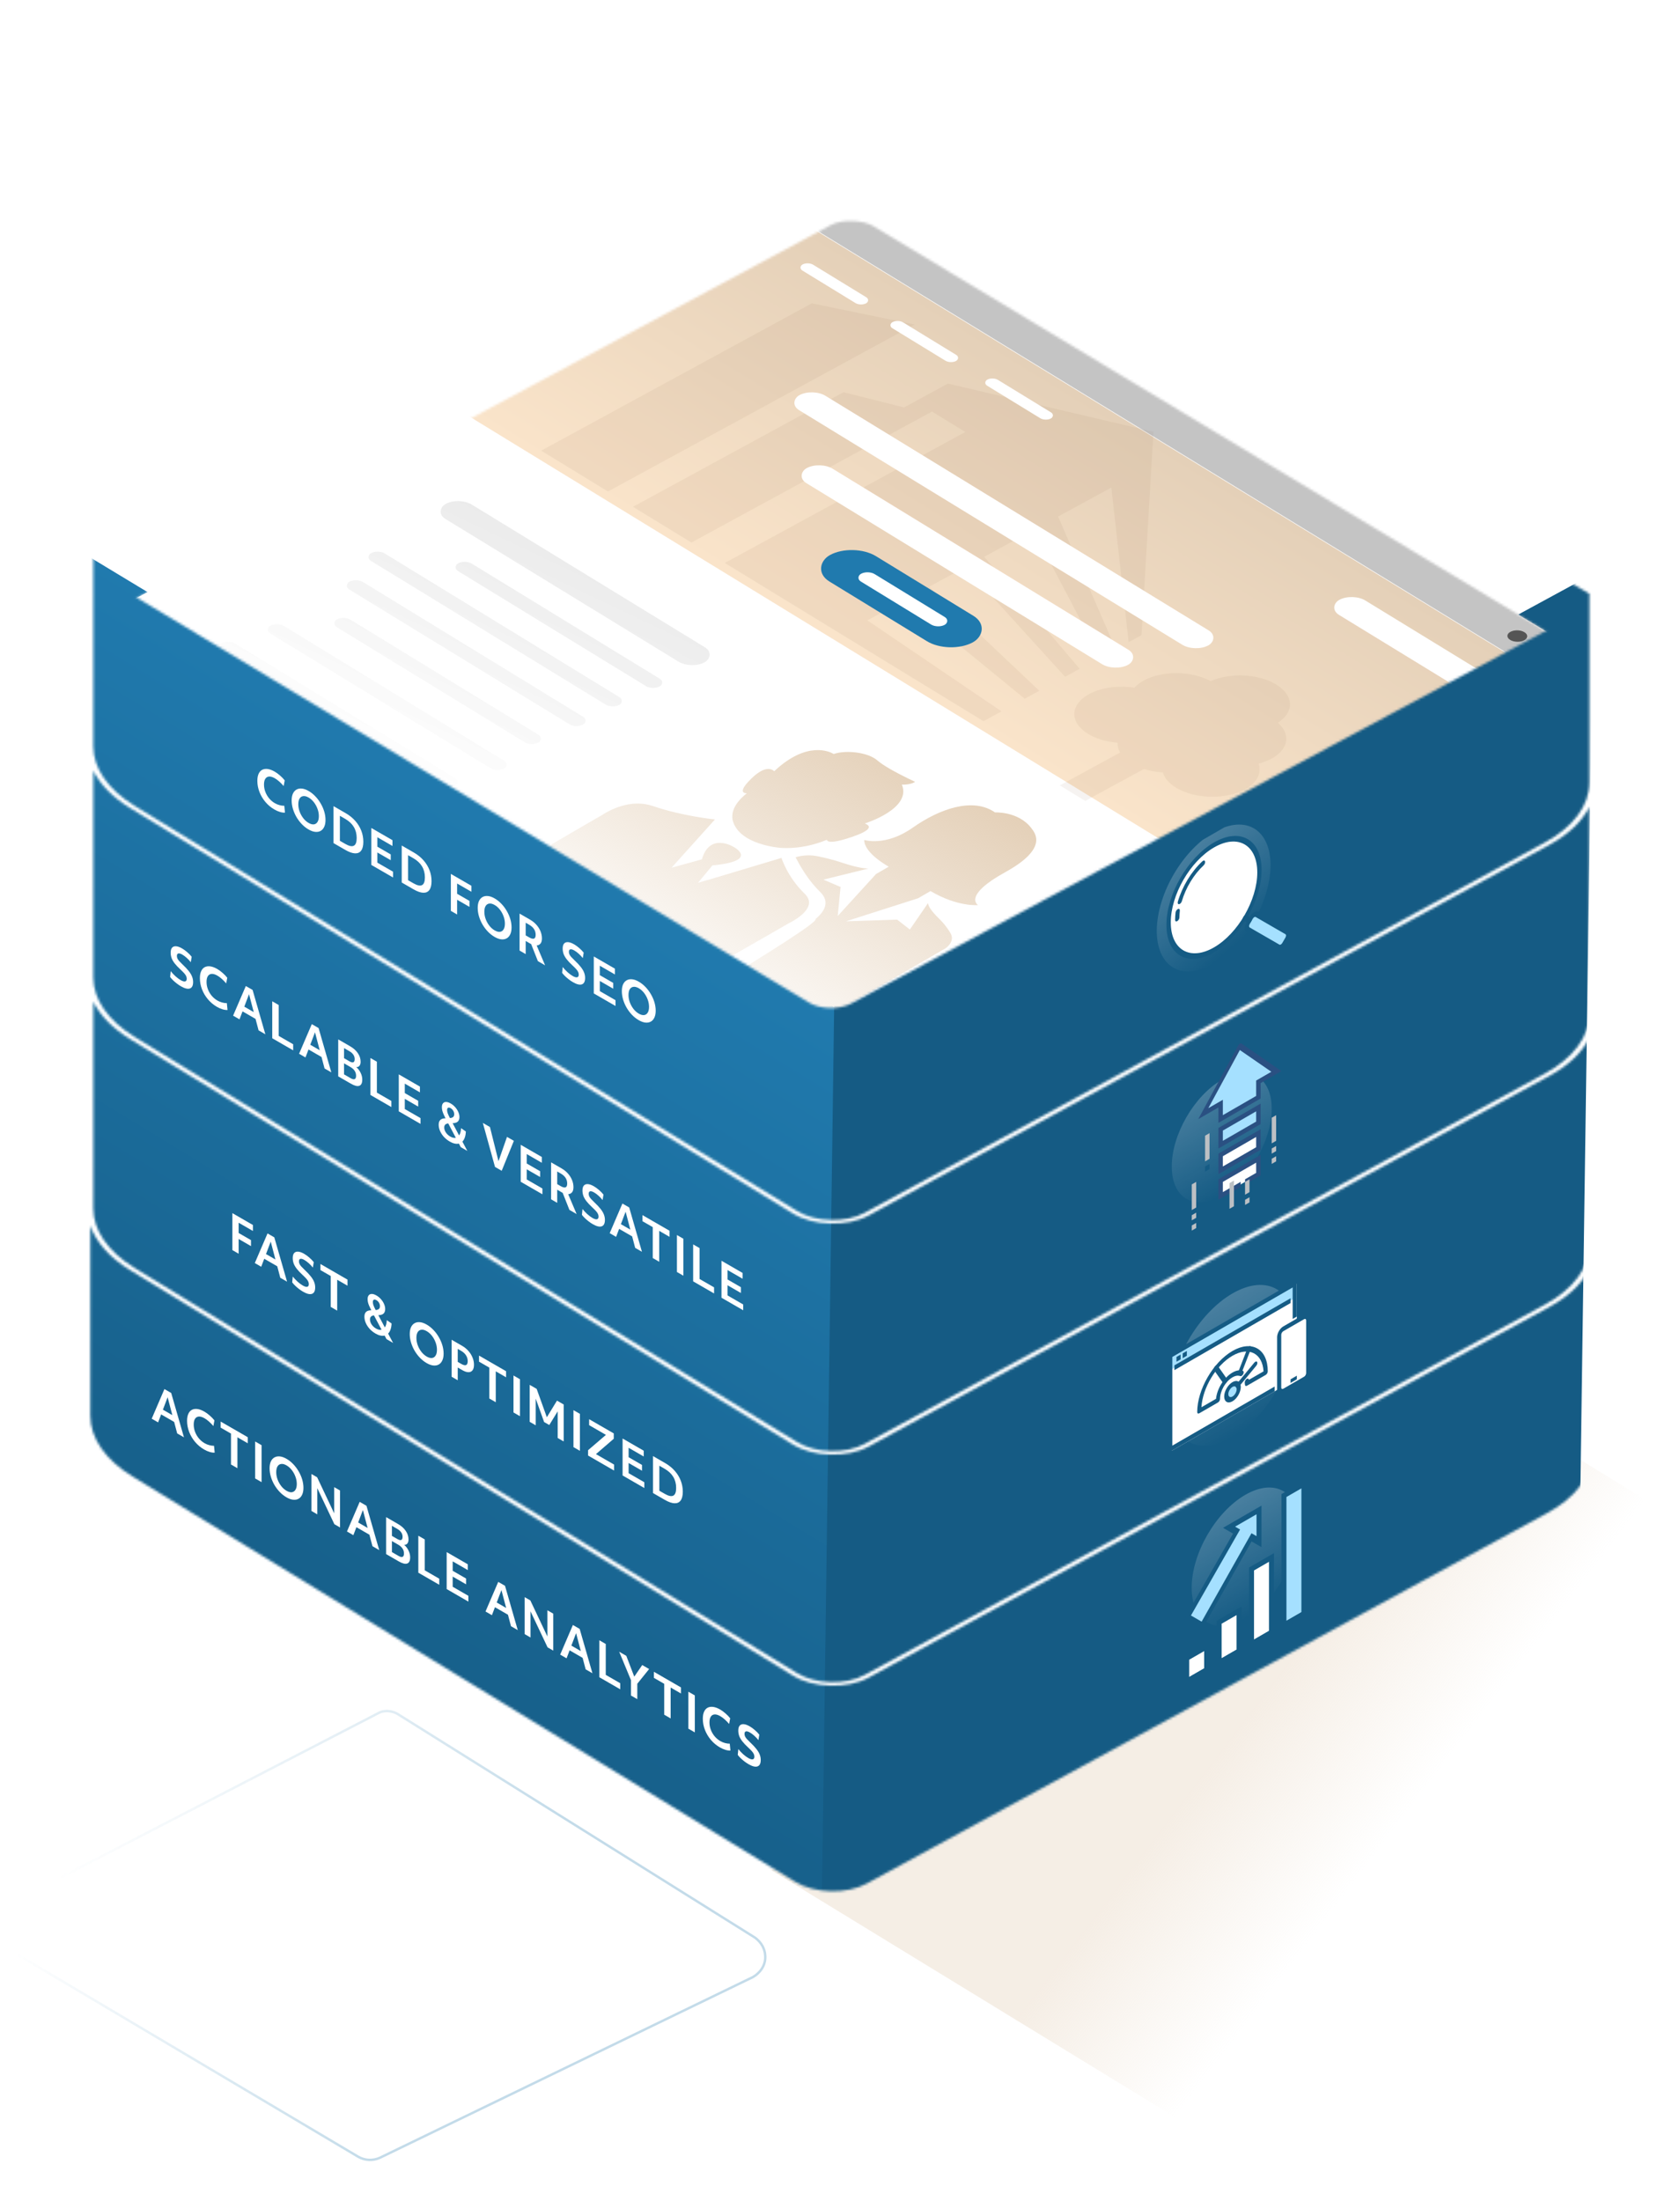 <?xml version="1.0" encoding="utf-8"?>
<svg xmlns="http://www.w3.org/2000/svg" width="691" height="905" viewBox="0 0 691 905" fill="none">
<g clip-path="url(#clip0_1735_101559)">
<path opacity="0.37" d="M638.967 593.442L945.927 781.124L623.863 956.409L316.904 768.728L638.967 593.442Z" fill="url(#paint0_linear_1735_101559)"/>
<mask id="mask0_1735_101559" style="mask-type:alpha" maskUnits="userSpaceOnUse" x="37" y="64" width="618" height="714">
<path fill-rule="evenodd" clip-rule="evenodd" d="M38.38 316.87L38.38 401.868L38.38 401.941C38.413 410.932 44.494 419.667 55.342 426.299L327.933 592.966C335.472 597.576 347.875 597.888 355.637 593.664L635.522 441.334C647.154 435.004 653.717 426.147 653.717 416.781L653.718 331.783C650.732 337.707 645.094 343.097 637.229 347.377L357.344 499.707C348.612 504.459 334.658 504.108 326.176 498.922L53.585 332.255C46.382 327.851 41.198 322.556 38.38 316.87ZM653.717 321.781L653.718 244.115L346.048 64.68L38.381 225.137L38.38 306.868C38.38 315.885 44.465 324.649 55.342 331.299L327.933 497.966C335.472 502.576 347.876 502.888 355.637 498.664L635.523 346.334C647.154 340.004 653.717 331.147 653.717 321.781ZM38.38 496.868L38.38 411.871C41.198 417.557 46.382 422.851 53.585 427.255L326.176 593.922C334.658 599.108 348.612 599.459 357.343 594.707L637.229 442.377C645.093 438.097 650.732 432.707 653.717 426.782L653.717 511.781C653.717 521.147 647.154 530.004 635.522 536.334L355.637 688.664C347.875 692.888 335.472 692.576 327.933 687.966L55.342 521.299C44.465 514.649 38.38 505.885 38.38 496.868ZM37.154 503.951L37.154 582.085C37.154 591.286 43.362 600.228 54.461 607.015L327.053 773.682C335.063 778.579 348.242 778.911 356.488 774.423L636.374 622.093C648.242 615.634 654.94 606.596 654.94 597.039L654.94 518.914C652.471 525.962 646.346 532.415 637.229 537.377L357.343 689.707C348.612 694.459 334.658 694.108 326.176 688.922L53.585 522.255C45.162 517.105 39.501 510.738 37.154 503.951Z" fill="#C4C4C4"/>
</mask>
<g mask="url(#mask0_1735_101559)">
<path d="M37.173 229.23L349.656 418.026L343.25 858.735L30.769 669.783L37.173 229.23Z" fill="url(#paint1_linear_1735_101559)"/>
<path d="M343.214 405.57L655.363 235.877L649.729 632.637L337.743 802.438L343.214 405.57Z" fill="#155B84"/>
</g>
<g clip-path="url(#clip1_1735_101559)">
<path opacity="0.22" d="M522.055 361.735C524.785 345.578 516.761 335.834 504.133 339.973C491.506 344.111 479.056 360.564 476.326 376.721C473.596 392.879 481.62 402.622 494.248 398.484C506.875 394.345 519.325 377.892 522.055 361.735Z" fill="url(#paint2_linear_1735_101559)"/>
<path d="M499.34 390.539C509.657 384.582 518.021 370.096 518.021 358.183C518.021 346.27 509.657 341.441 499.34 347.397C489.023 353.354 480.659 367.84 480.659 379.754C480.659 391.667 489.023 396.496 499.34 390.539Z" fill="white"/>
<path fill-rule="evenodd" clip-rule="evenodd" d="M499.34 348.425C489.514 354.098 481.549 367.894 481.549 379.24C481.549 390.586 489.514 395.185 499.34 389.512C509.166 383.839 517.131 370.042 517.131 358.696C517.131 347.35 509.166 342.752 499.34 348.425ZM479.769 380.267C479.769 367.787 488.531 352.61 499.34 346.37C510.148 340.13 518.91 345.189 518.91 357.669C518.91 370.15 510.148 385.326 499.34 391.566C488.531 397.806 479.769 392.748 479.769 380.267Z" fill="#155B84"/>
<path fill-rule="evenodd" clip-rule="evenodd" d="M495.654 354.156C495.797 354.615 495.533 355.342 495.063 355.779C490.971 359.588 487.703 365.048 486.109 370.521C485.925 371.153 485.407 371.706 484.951 371.757C484.496 371.807 484.276 371.335 484.46 370.703C486.247 364.568 489.917 358.421 494.543 354.115C495.012 353.678 495.51 353.696 495.654 354.156Z" fill="#155B84"/>
<path fill-rule="evenodd" clip-rule="evenodd" d="M484.493 373.745C484.982 373.526 485.333 373.831 485.279 374.426C485.189 375.412 485.107 376.327 485.107 377.185C485.107 377.753 484.708 378.443 484.217 378.726C483.726 379.01 483.328 378.78 483.328 378.213C483.328 377.231 483.421 376.205 483.508 375.247L483.511 375.22C483.565 374.625 484.005 373.965 484.493 373.745Z" fill="#155B84"/>
<path d="M513.395 382.424L525.582 389.461C526.294 389.871 527.361 389.255 528.073 388.023L529.318 385.865C530.03 384.633 530.03 383.4 529.318 382.989L517.131 375.953C516.42 375.542 515.352 376.159 514.641 377.391L513.395 379.548C512.683 380.781 512.683 382.014 513.395 382.424Z" fill="#A5E0FF"/>
<path fill-rule="evenodd" clip-rule="evenodd" d="M514.012 377.028C515.071 375.194 516.701 374.252 517.76 374.864L529.947 381.9C531.006 382.511 531.006 384.394 529.947 386.228L528.702 388.386C527.643 390.22 526.012 391.161 524.953 390.55L512.766 383.514C511.707 382.902 511.707 381.019 512.766 379.185L514.012 377.028ZM516.502 377.042C516.138 376.832 515.634 377.123 515.27 377.754L514.024 379.911C513.66 380.542 513.66 381.124 514.024 381.335L526.211 388.371C526.576 388.581 527.08 388.29 527.444 387.659L528.689 385.502C529.054 384.871 529.054 384.289 528.689 384.079L516.502 377.042Z" fill="#155B84"/>
<path fill-rule="evenodd" clip-rule="evenodd" d="M511.432 376.976C511.779 376.375 512.342 376.049 512.69 376.25L514.647 377.38C514.994 377.58 514.994 378.231 514.647 378.833C514.299 379.434 513.736 379.759 513.389 379.559L511.432 378.429C511.084 378.228 511.084 377.578 511.432 376.976Z" fill="#155B84"/>
</g>
<g clip-path="url(#clip2_1735_101559)">
<g clip-path="url(#clip3_1735_101559)">
<path opacity="0.22" d="M502.512 491.458C513.862 484.906 523.063 468.969 523.063 455.863C523.063 442.757 513.862 437.445 502.512 443.998C491.162 450.551 481.961 466.487 481.961 479.593C481.961 492.699 491.162 498.011 502.512 491.458Z" fill="url(#paint3_linear_1735_101559)"/>
<path d="M517.583 451.117L517.583 444.789L524.982 440.517L510.002 430.181L509.911 430.234L494.931 457.867L502.056 453.753L502.056 460.082L517.583 451.117Z" fill="#A5E0FF"/>
<path fill-rule="evenodd" clip-rule="evenodd" d="M509.507 429.412L510.405 428.894L527.049 440.378L518.496 445.316L518.496 451.644L501.142 461.664L501.142 455.335L492.863 460.115L509.507 429.412ZM509.956 431.716L496.999 455.618L502.969 452.171L502.969 458.499L516.67 450.589L516.67 444.261L522.914 440.656L509.956 431.716Z" fill="#2A5082"/>
<path d="M517.583 476.429L502.056 485.394L502.056 491.722L517.583 482.757L517.583 476.429Z" fill="white"/>
<path fill-rule="evenodd" clip-rule="evenodd" d="M501.142 484.867L518.497 474.847L518.497 483.285L512.103 486.976L512.103 484.867L516.67 482.23L516.67 478.011L502.969 485.921L502.969 490.14L510.276 485.921L510.276 488.031L501.142 493.304L501.142 484.867Z" fill="#2A5082"/>
<path d="M517.583 465.882L502.056 474.847L502.056 481.175L517.583 472.21L517.583 465.882Z" fill="white"/>
<path fill-rule="evenodd" clip-rule="evenodd" d="M501.142 474.32L518.497 464.3L518.497 472.738L501.142 482.757L501.142 474.32ZM502.969 475.374L502.969 479.593L516.67 471.683L516.67 467.464L502.969 475.374Z" fill="#2A5082"/>
<path d="M517.583 455.335L502.056 464.3L502.056 470.628L517.583 461.664L517.583 455.335Z" fill="#A5E0FF"/>
<path fill-rule="evenodd" clip-rule="evenodd" d="M501.142 463.773L518.497 453.753L518.497 462.191L501.142 472.21L501.142 463.773ZM502.969 464.828L502.969 469.046L516.67 461.136L516.67 456.917L502.969 464.828Z" fill="#2A5082"/>
<path fill-rule="evenodd" clip-rule="evenodd" d="M523.063 470.101L523.063 459.554L524.89 458.5L524.89 469.046L523.063 470.101Z" fill="#BCC0C4"/>
<path fill-rule="evenodd" clip-rule="evenodd" d="M523.063 474.32L523.063 472.21L524.89 471.156L524.89 473.265L523.063 474.32Z" fill="#BCC0C4"/>
<path fill-rule="evenodd" clip-rule="evenodd" d="M523.063 478.539L523.063 476.429L524.89 475.375L524.89 477.484L523.063 478.539Z" fill="#BCC0C4"/>
<path fill-rule="evenodd" clip-rule="evenodd" d="M490.182 497.523L490.182 486.976L492.008 485.921L492.008 496.468L490.182 497.523Z" fill="#BCC0C4"/>
<path fill-rule="evenodd" clip-rule="evenodd" d="M490.182 501.742L490.182 499.632L492.008 498.578L492.008 500.687L490.182 501.742Z" fill="#BCC0C4"/>
<path fill-rule="evenodd" clip-rule="evenodd" d="M490.182 505.96L490.182 503.851L492.008 502.796L492.008 504.906L490.182 505.96Z" fill="#BCC0C4"/>
<path fill-rule="evenodd" clip-rule="evenodd" d="M495.662 477.484L495.662 466.937L497.489 465.882L497.489 476.429L495.662 477.484Z" fill="#BCC0C4"/>
<path fill-rule="evenodd" clip-rule="evenodd" d="M512.103 491.195L512.103 485.921L513.93 484.867L513.93 490.14L512.103 491.195Z" fill="#BCC0C4"/>
<path fill-rule="evenodd" clip-rule="evenodd" d="M512.103 495.413L512.103 493.304L513.93 492.249L513.93 494.359L512.103 495.413Z" fill="#BCC0C4"/>
<path fill-rule="evenodd" clip-rule="evenodd" d="M505.709 496.996L505.709 486.449L507.536 485.394L507.536 495.941L505.709 496.996Z" fill="#BCC0C4"/>
<path fill-rule="evenodd" clip-rule="evenodd" d="M495.662 481.703L495.662 479.593L497.489 478.539L497.489 480.648L495.662 481.703Z" fill="#155B84"/>
</g>
</g>
<g clip-path="url(#clip4_1735_101559)">
<path opacity="0.22" d="M512.201 665.517C524.379 658.487 534.251 641.388 534.251 627.327C534.251 613.265 524.379 607.566 512.201 614.597C500.024 621.627 490.152 638.726 490.152 652.787C490.152 666.849 500.024 672.548 512.201 665.517Z" fill="url(#paint4_linear_1735_101559)"/>
<path d="M522.97 640.353L514.765 645.09L514.765 675.879L522.97 671.142L522.97 640.353Z" fill="white"/>
<path fill-rule="evenodd" clip-rule="evenodd" d="M513.74 644.498L523.995 638.577L523.995 671.735L513.74 677.656L513.74 644.498ZM515.791 645.682L515.791 674.103L521.944 670.55L521.944 642.129L515.791 645.682Z" fill="#155B84"/>
<path d="M509.637 662.261L501.433 666.998L501.433 683.577L509.637 678.84L509.637 662.261Z" fill="white"/>
<path fill-rule="evenodd" clip-rule="evenodd" d="M500.408 666.406L510.663 660.485L510.663 679.432L500.408 685.353L500.408 666.406ZM502.459 667.59L502.459 681.8L508.612 678.248L508.612 664.037L502.459 667.59Z" fill="#155B84"/>
<path d="M496.305 677.063L488.101 681.8L488.101 691.274L496.305 686.537L496.305 677.063Z" fill="white"/>
<path fill-rule="evenodd" clip-rule="evenodd" d="M487.075 681.208L497.331 675.287L497.331 687.129L487.075 693.05L487.075 681.208ZM489.126 682.392L489.126 689.498L495.28 685.945L495.28 678.84L489.126 682.392Z" fill="#155B84"/>
<path d="M536.302 610.156L528.097 614.893L528.097 668.182L536.302 663.445L536.302 610.156Z" fill="#A5E0FF"/>
<path fill-rule="evenodd" clip-rule="evenodd" d="M527.072 614.3L537.328 608.379L537.328 664.037L527.072 669.958L527.072 614.3ZM529.123 615.485L529.123 666.406L535.276 662.853L535.276 611.932L529.123 615.485Z" fill="#155B84"/>
<path fill-rule="evenodd" clip-rule="evenodd" d="M546.557 658.708L544.506 659.892L544.506 657.524L546.557 656.34L546.557 658.708Z" fill="#155B84"/>
<path fill-rule="evenodd" clip-rule="evenodd" d="M482.973 695.419L480.922 696.603L480.922 694.234L482.973 693.05L482.973 695.419Z" fill="#155B84"/>
<path fill-rule="evenodd" clip-rule="evenodd" d="M485.024 691.866L542.455 658.708L542.455 661.077L485.024 694.235L485.024 691.866Z" fill="#155B84"/>
<path d="M517.842 620.813L505.535 627.919L508.612 629.695L488.409 665.044L494.254 668.419L514.765 632.063L517.842 633.84L517.842 620.813Z" fill="#A5E0FF"/>
<path fill-rule="evenodd" clip-rule="evenodd" d="M503.059 628.164L518.867 619.037L518.867 636.107L514.778 633.746L494.267 670.101L486.964 665.884L507.167 630.536L503.059 628.164ZM508.011 627.674L510.057 628.855L489.853 664.203L494.242 666.737L514.753 630.382L516.816 631.573L516.816 622.59L508.011 627.674Z" fill="#155B84"/>
</g>
<g clip-path="url(#clip5_1735_101559)">
<path opacity="0.22" d="M506.936 590.918C521.075 582.754 532.537 562.901 532.537 546.575C532.537 530.248 521.075 523.63 506.936 531.794C492.797 539.957 481.334 559.81 481.334 576.137C481.334 592.463 492.797 599.081 506.936 590.918Z" fill="url(#paint5_linear_1735_101559)"/>
<path d="M532.528 567.274C533.049 566.973 533.396 566.368 533.396 565.762L533.396 528.367C533.396 527.761 533.049 527.557 532.528 527.858L482.202 556.913C481.682 557.214 481.334 557.818 481.334 558.425L481.334 595.82C481.334 596.426 481.682 596.63 482.202 596.329L532.528 567.274Z" fill="white"/>
<path d="M532.537 533.765L481.334 563.327L481.334 558.4C481.334 557.808 481.676 557.217 482.188 556.921L531.684 528.345C532.196 528.049 532.537 528.246 532.537 528.838L532.537 533.765Z" fill="#A5E0FF"/>
<path fill-rule="evenodd" clip-rule="evenodd" d="M530.831 535.735L483.041 563.326L483.041 561.356L530.831 533.764L530.831 535.735Z" fill="#155B84"/>
<path fill-rule="evenodd" clip-rule="evenodd" d="M485.601 558.892L483.895 559.878L483.895 557.907L485.601 556.921L485.601 558.892Z" fill="#155B84"/>
<path fill-rule="evenodd" clip-rule="evenodd" d="M488.162 557.414L486.455 558.4L486.455 556.429L488.162 555.443L488.162 557.414Z" fill="#155B84"/>
<path d="M506.936 575.151C508.35 574.335 509.496 572.35 509.496 570.717C509.496 569.084 508.35 568.423 506.936 569.239C505.522 570.055 504.376 572.041 504.376 573.673C504.376 575.306 505.522 575.968 506.936 575.151Z" fill="#A5E0FF"/>
<path fill-rule="evenodd" clip-rule="evenodd" d="M506.936 570.224C505.993 570.768 505.229 572.092 505.229 573.18C505.229 574.269 505.993 574.71 506.936 574.166C507.879 573.622 508.643 572.298 508.643 571.21C508.643 570.121 507.879 569.68 506.936 570.224ZM503.522 574.166C503.522 571.989 505.051 569.342 506.936 568.253C508.821 567.165 510.35 568.047 510.35 570.224C510.35 572.401 508.821 575.048 506.936 576.137C505.051 577.225 503.522 576.343 503.522 574.166Z" fill="#155B84"/>
<path fill-rule="evenodd" clip-rule="evenodd" d="M499.683 561.832C500.091 561.324 500.613 561.185 500.848 561.52L504.688 566.989C504.924 567.325 504.784 568.008 504.376 568.516C503.967 569.023 503.446 569.163 503.21 568.828L499.37 563.359C499.134 563.023 499.274 562.34 499.683 561.832Z" fill="#155B84"/>
<path fill-rule="evenodd" clip-rule="evenodd" d="M514.19 553.456C514.598 553.493 514.738 554.014 514.502 554.622L510.662 564.525C510.427 565.132 509.905 565.595 509.496 565.559C509.088 565.523 508.948 565.001 509.184 564.394L513.024 554.49C513.259 553.883 513.781 553.42 514.19 553.456Z" fill="#155B84"/>
<path fill-rule="evenodd" clip-rule="evenodd" d="M517.072 559.958C517.298 560.304 517.147 560.991 516.733 561.491L509.565 570.162C509.151 570.662 508.633 570.787 508.406 570.44C508.18 570.093 508.332 569.407 508.745 568.907L515.913 560.235C516.327 559.735 516.845 559.611 517.072 559.958Z" fill="#155B84"/>
<path fill-rule="evenodd" clip-rule="evenodd" d="M492.428 580.571C492.428 571.355 498.955 560.051 506.936 555.443C514.917 550.835 521.443 554.603 521.443 563.819C521.443 564.363 521.061 565.025 520.59 565.297L512.91 569.732C512.438 570.004 512.056 569.783 512.056 569.239C512.056 569.187 512.049 569.124 512.025 568.975C512.024 568.969 512.023 568.963 512.022 568.957C512.003 568.832 511.971 568.633 511.971 568.401C511.971 567.857 512.353 567.195 512.824 566.923C513.267 566.668 513.631 566.847 513.673 567.32L519.708 563.836C519.265 556.419 513.688 553.516 506.936 557.414C500.184 561.312 494.607 570.655 494.164 578.584L500.161 575.122C500.574 570.969 503.426 566.339 506.936 564.312C508.598 563.352 510.069 563.184 511.237 563.634C511.599 563.773 511.648 564.366 511.346 564.958C511.045 565.551 510.507 565.918 510.145 565.779C509.265 565.44 508.176 565.567 506.936 566.283C504.079 567.932 501.816 571.852 501.816 575.151C501.816 575.696 501.434 576.357 500.962 576.629L493.282 581.064C492.811 581.336 492.428 581.115 492.428 580.571Z" fill="#155B84"/>
<path d="M536.769 541.683L527.881 546.815C527.229 547.191 526.696 548.127 526.696 548.894L526.696 571.225C526.696 571.992 527.229 572.312 527.881 571.936L536.769 566.805C537.421 566.428 537.954 565.492 537.954 564.725L537.954 542.394C537.954 541.627 537.421 541.307 536.769 541.683Z" fill="white"/>
<path fill-rule="evenodd" clip-rule="evenodd" d="M525.284 549.777C525.284 548.149 526.434 546.157 527.844 545.343L536.378 540.416C537.788 539.602 538.938 540.266 538.938 541.894L538.938 563.573C538.938 565.201 537.788 567.193 536.378 568.007L527.844 572.934C526.434 573.748 525.284 573.084 525.284 571.456L525.284 549.777ZM527.844 547.314C527.376 547.584 526.99 548.252 526.99 548.792L526.99 570.471C526.99 571.01 527.376 571.233 527.844 570.963L536.378 566.036C536.845 565.767 537.231 565.098 537.231 564.558L537.231 542.879C537.231 542.34 536.845 542.117 536.378 542.387L527.844 547.314Z" fill="#155B84"/>
<path fill-rule="evenodd" clip-rule="evenodd" d="M533.396 567.095L530.826 568.579L530.826 567.094L533.396 565.611L533.396 567.095Z" fill="#155B84"/>
<path fill-rule="evenodd" clip-rule="evenodd" d="M482.188 555.936C481.738 556.196 481.297 556.628 480.966 557.201C480.635 557.774 480.481 558.373 480.481 558.892L480.481 595.352C480.481 595.872 480.635 596.292 480.966 596.483C481.297 596.675 481.738 596.597 482.188 596.337L524.259 572.048L524.259 570.077L482.188 594.367L482.188 557.907L531.684 529.33L531.684 542.285L533.391 541.299L533.391 528.345C533.391 527.825 533.237 527.404 532.906 527.213C532.575 527.022 532.134 527.1 531.684 527.359L482.188 555.936Z" fill="#155B84"/>
</g>
<mask id="mask1_1735_101559" style="mask-type:alpha" maskUnits="userSpaceOnUse" x="38" y="48" width="616" height="367">
<path d="M341.899 50.373L41.952 211.187C39.571 212.464 38.228 214.25 38.228 216.139L38.228 232.002C38.228 233.822 39.475 235.592 41.705 236.935L332.645 412.169C337.376 415.019 345.157 415.213 350.025 412.604L649.454 252.067C651.835 250.79 653.178 249.004 653.178 247.115L653.178 230.662C653.178 228.842 651.931 227.073 649.701 225.73L359.279 50.807C354.548 47.957 346.767 47.763 341.899 50.373Z" fill="white"/>
</mask>
<g mask="url(#mask1_1735_101559)">
<g filter="url(#filter0_ddddddd_1735_101559)">
<rect width="358.817" height="358.584" rx="10" transform="matrix(0.881 -0.473 0.857 0.516 34.478 232.753)" fill="white"/>
<mask id="mask2_1735_101559" style="mask-type:alpha" maskUnits="userSpaceOnUse" x="39" y="66" width="614" height="349">
<rect width="358.817" height="358.584" rx="10" transform="matrix(0.881 -0.473 0.857 0.516 34.478 232.753)" fill="white"/>
</mask>
<g mask="url(#mask2_1735_101559)">
<rect width="401.023" height="89" transform="matrix(0.853 0.522 -0.878 0.478 398.017 17.62)" fill="#C4C4C4"/>
<rect width="370.635" height="161.202" transform="matrix(0.853 0.522 -0.878 0.478 331.928 67.804)" fill="url(#paint6_linear_1735_101559)"/>
<rect width="71.323" height="12.354" rx="6.177" transform="matrix(0.853 0.522 -0.878 0.478 336.31 82.787)" fill="white"/>
<rect width="154.945" height="12.354" rx="6.177" transform="matrix(0.853 0.522 -0.878 0.478 337.239 164.762)" fill="white"/>
<rect width="68.812" height="21.8" rx="10.9" transform="matrix(0.853 0.522 -0.878 0.478 350.983 198.227)" fill="#207AAE"/>
<rect width="40.264" height="6.423" rx="3.212" transform="matrix(0.853 0.522 -0.878 0.478 357.002 209.615)" fill="white"/>
<rect width="124.78" height="12.354" rx="6.177" transform="matrix(0.853 0.522 -0.878 0.478 188.765 179.479)" fill="#E3E3E3"/>
<rect width="97.067" height="6.423" rx="3.212" transform="matrix(0.853 0.522 -0.878 0.478 191.298 205.308)" fill="#E3E3E3"/>
<rect width="97.067" height="6.423" rx="3.212" transform="matrix(0.853 0.522 -0.878 0.478 141.425 228.373)" fill="#E3E3E3"/>
<rect width="119.588" height="6.423" rx="3.212" transform="matrix(0.853 0.522 -0.878 0.478 155.487 201.129)" fill="#E3E3E3"/>
<rect width="112.595" height="6.423" rx="3.212" transform="matrix(0.853 0.522 -0.878 0.478 146.549 212.873)" fill="#E3E3E3"/>
<rect width="112.595" height="6.423" rx="3.212" transform="matrix(0.853 0.522 -0.878 0.478 93.898 238.12)" fill="#E3E3E3"/>
<rect width="112.595" height="6.423" rx="3.212" transform="matrix(0.853 0.522 -0.878 0.478 114.068 230.95)" fill="#E3E3E3"/>
<g clip-path="url(#clip6_1735_101559)">
<path d="M398.791 292.012C368.424 274.479 319.324 274.479 288.957 292.012C274.594 300.304 266.958 311.226 266.225 322.148C266.048 322.464 266.041 322.673 266.225 322.985C265.863 334.743 273.499 346.501 288.956 355.425C319.323 372.957 368.423 372.957 398.79 355.425C429.157 337.892 429.157 309.545 398.79 292.012L398.791 292.012ZM277.677 327.922C294.768 332.753 305.139 332.646 311.135 331.703C312.584 333.803 314.956 335.796 318.046 337.58L318.231 337.687L318.593 337.896L318.778 338.003C322.23 339.996 326.052 341.366 329.874 342.309C328.055 345.672 327.87 351.865 336.424 361.839C321.876 361.003 307.689 357.217 296.602 350.815C285.677 344.508 279.135 336.318 277.679 327.923L277.677 327.922ZM341.694 337.158C336.054 337.265 331.152 336.108 326.237 333.483L326.052 333.377C321.321 330.645 319.325 327.811 319.687 324.452C320.412 316.053 336.962 308.392 337.148 308.285L337.332 308.179C353.329 299.779 365.519 304.922 370.065 307.547L370.428 307.756L370.79 307.965L371.152 308.175C375.698 310.799 384.613 317.833 370.058 327.073L369.873 327.18C369.511 327.184 356.242 336.74 341.694 337.158ZM348.96 362.146C337.14 349.44 340.229 344.506 341.139 343.563C341.508 343.563 342.048 343.457 342.588 343.563C361.32 342.829 376.777 332.437 378.411 331.281C395.324 320.466 389.322 309.65 379.144 303.774L378.597 303.458L378.05 303.142C367.686 297.159 348.954 293.693 330.407 303.565C328.404 304.509 310.226 313.33 309.132 324.248C308.947 324.773 309.132 325.298 309.132 325.716C306.404 326.241 297.489 326.975 277.856 320.889C278.588 311.854 284.952 303.144 296.596 296.421C322.602 281.406 364.975 281.304 391.158 296.421C417.164 311.436 417.34 335.9 391.158 351.016C379.515 357.738 364.427 361.413 348.963 362.147L348.96 362.146Z" fill="#E4D0B8"/>
</g>
<rect width="359.789" height="161.202" transform="matrix(0.853 0.522 -0.878 0.478 176.174 154.25)" fill="url(#paint7_linear_1735_101559)"/>
<rect width="197.123" height="12.354" rx="6.177" transform="matrix(0.853 0.522 -0.878 0.478 334.251 134.762)" fill="white"/>
<rect width="30.615" height="5.024" rx="2.512" transform="matrix(0.853 0.522 -0.878 0.478 515.31 189.787)" fill="white"/>
<rect width="30.615" height="5.024" rx="2.512" transform="matrix(0.853 0.522 -0.878 0.478 552.31 213.488)" fill="white"/>
<rect width="30.615" height="5.024" rx="2.512" transform="matrix(0.853 0.522 -0.878 0.478 591.31 237.135)" fill="white"/>
<circle r="3.326" transform="matrix(0.875 0.509 -0.857 0.491 352.083 72.572)" fill="#555555"/>
<circle r="3.326" transform="matrix(0.875 0.509 -0.857 0.491 359.968 77.164)" fill="#555555"/>
<circle r="3.326" transform="matrix(0.875 0.509 -0.857 0.491 367.854 81.755)" fill="#555555"/>
</g>
</g>
<g filter="url(#filter1_ddddddd_1735_101559)">
<rect width="358.817" height="358.584" rx="10" transform="matrix(0.881 -0.473 0.857 0.516 34.478 226.753)" fill="white"/>
<mask id="mask3_1735_101559" style="mask-type:alpha" maskUnits="userSpaceOnUse" x="39" y="60" width="614" height="349">
<rect width="358.817" height="358.584" rx="10" transform="matrix(0.881 -0.473 0.857 0.516 34.478 226.753)" fill="white"/>
</mask>
<g mask="url(#mask3_1735_101559)">
<rect width="401.023" height="89" transform="matrix(0.853 0.522 -0.878 0.478 398.017 11.62)" fill="#C4C4C4"/>
<rect width="370.635" height="161.202" transform="matrix(0.853 0.522 -0.878 0.478 331.928 61.804)" fill="url(#paint8_linear_1735_101559)"/>
<rect width="71.323" height="12.354" rx="6.177" transform="matrix(0.853 0.522 -0.878 0.478 336.31 76.787)" fill="white"/>
<rect width="154.945" height="12.354" rx="6.177" transform="matrix(0.853 0.522 -0.878 0.478 337.239 158.762)" fill="white"/>
<rect width="68.812" height="21.8" rx="10.9" transform="matrix(0.853 0.522 -0.878 0.478 350.983 192.227)" fill="#207AAE"/>
<rect width="40.264" height="6.423" rx="3.212" transform="matrix(0.853 0.522 -0.878 0.478 357.002 203.615)" fill="white"/>
<rect width="124.78" height="12.354" rx="6.177" transform="matrix(0.853 0.522 -0.878 0.478 188.765 173.479)" fill="#E3E3E3"/>
<rect width="97.067" height="6.423" rx="3.212" transform="matrix(0.853 0.522 -0.878 0.478 191.298 199.308)" fill="#E3E3E3"/>
<rect width="97.067" height="6.423" rx="3.212" transform="matrix(0.853 0.522 -0.878 0.478 141.425 222.373)" fill="#E3E3E3"/>
<rect width="119.588" height="6.423" rx="3.212" transform="matrix(0.853 0.522 -0.878 0.478 155.487 195.129)" fill="#E3E3E3"/>
<rect width="112.595" height="6.423" rx="3.212" transform="matrix(0.853 0.522 -0.878 0.478 146.549 206.873)" fill="#E3E3E3"/>
<rect width="112.595" height="6.423" rx="3.212" transform="matrix(0.853 0.522 -0.878 0.478 93.898 232.12)" fill="#E3E3E3"/>
<rect width="112.595" height="6.423" rx="3.212" transform="matrix(0.853 0.522 -0.878 0.478 114.068 224.95)" fill="#E3E3E3"/>
<g clip-path="url(#clip7_1735_101559)">
<path d="M398.791 286.012C368.424 268.479 319.324 268.479 288.957 286.012C274.594 294.304 266.958 305.226 266.225 316.148C266.048 316.464 266.041 316.673 266.225 316.985C265.863 328.743 273.499 340.501 288.956 349.425C319.323 366.957 368.423 366.957 398.79 349.425C429.157 331.892 429.157 303.545 398.79 286.012L398.791 286.012ZM277.677 321.922C294.768 326.753 305.139 326.646 311.135 325.703C312.584 327.803 314.956 329.796 318.046 331.58L318.231 331.687L318.593 331.896L318.778 332.003C322.23 333.996 326.052 335.366 329.874 336.309C328.055 339.672 327.87 345.865 336.424 355.839C321.876 355.003 307.689 351.217 296.602 344.815C285.677 338.508 279.135 330.318 277.679 321.923L277.677 321.922ZM341.694 331.158C336.054 331.265 331.152 330.108 326.237 327.483L326.052 327.377C321.321 324.645 319.325 321.811 319.687 318.452C320.412 310.053 336.962 302.392 337.148 302.285L337.332 302.179C353.329 293.779 365.519 298.922 370.065 301.547L370.428 301.756L370.79 301.965L371.152 302.175C375.698 304.799 384.613 311.833 370.058 321.073L369.873 321.18C369.511 321.184 356.242 330.74 341.694 331.158ZM348.96 356.146C337.14 343.44 340.229 338.506 341.139 337.563C341.508 337.563 342.048 337.457 342.588 337.563C361.32 336.829 376.777 326.437 378.411 325.281C395.324 314.466 389.322 303.65 379.144 297.774L378.597 297.458L378.05 297.142C367.686 291.159 348.954 287.693 330.407 297.565C328.404 298.509 310.226 307.33 309.132 318.248C308.947 318.773 309.132 319.298 309.132 319.716C306.404 320.241 297.489 320.975 277.856 314.889C278.588 305.854 284.952 297.144 296.596 290.421C322.602 275.406 364.975 275.304 391.158 290.421C417.164 305.436 417.34 329.9 391.158 345.016C379.515 351.738 364.427 355.413 348.963 356.147L348.96 356.146Z" fill="#E4D0B8"/>
</g>
<rect width="359.789" height="161.202" transform="matrix(0.853 0.522 -0.878 0.478 176.174 148.25)" fill="url(#paint9_linear_1735_101559)"/>
<rect width="197.123" height="12.354" rx="6.177" transform="matrix(0.853 0.522 -0.878 0.478 334.251 128.762)" fill="white"/>
<rect width="30.615" height="5.024" rx="2.512" transform="matrix(0.853 0.522 -0.878 0.478 515.31 183.787)" fill="white"/>
<rect width="30.615" height="5.024" rx="2.512" transform="matrix(0.853 0.522 -0.878 0.478 552.31 207.488)" fill="white"/>
<rect width="30.615" height="5.024" rx="2.512" transform="matrix(0.853 0.522 -0.878 0.478 591.31 231.135)" fill="white"/>
<circle r="3.326" transform="matrix(0.875 0.509 -0.857 0.491 352.083 66.572)" fill="#555555"/>
<circle r="3.326" transform="matrix(0.875 0.509 -0.857 0.491 359.968 71.164)" fill="#555555"/>
<circle r="3.326" transform="matrix(0.875 0.509 -0.857 0.491 367.854 75.755)" fill="#555555"/>
</g>
</g>
<g filter="url(#filter2_ddddddd_1735_101559)">
<rect width="358.817" height="358.584" rx="10" transform="matrix(0.881 -0.473 0.857 0.516 34.478 221.412)" fill="white"/>
<mask id="mask4_1735_101559" style="mask-type:alpha" maskUnits="userSpaceOnUse" x="39" y="54" width="614" height="350">
<rect width="358.817" height="358.584" rx="10" transform="matrix(0.881 -0.473 0.857 0.516 34.478 221.412)" fill="white"/>
</mask>
<g mask="url(#mask4_1735_101559)">
<rect width="401.023" height="89" transform="matrix(0.853 0.522 -0.878 0.478 398.017 6.279)" fill="#C4C4C4"/>
<rect width="370.635" height="161.202" transform="matrix(0.853 0.522 -0.878 0.478 331.928 56.463)" fill="url(#paint10_linear_1735_101559)"/>
<rect width="71.323" height="12.354" rx="6.177" transform="matrix(0.853 0.522 -0.878 0.478 336.31 71.446)" fill="white"/>
<rect width="154.945" height="12.354" rx="6.177" transform="matrix(0.853 0.522 -0.878 0.478 337.239 153.421)" fill="white"/>
<rect width="68.812" height="21.8" rx="10.9" transform="matrix(0.853 0.522 -0.878 0.478 350.983 186.886)" fill="#207AAE"/>
<rect width="40.264" height="6.423" rx="3.212" transform="matrix(0.853 0.522 -0.878 0.478 357.002 198.275)" fill="white"/>
<rect width="124.78" height="12.354" rx="6.177" transform="matrix(0.853 0.522 -0.878 0.478 188.765 168.139)" fill="#E3E3E3"/>
<rect width="97.067" height="6.423" rx="3.212" transform="matrix(0.853 0.522 -0.878 0.478 191.298 193.967)" fill="#E3E3E3"/>
<rect width="97.067" height="6.423" rx="3.212" transform="matrix(0.853 0.522 -0.878 0.478 141.425 217.032)" fill="#E3E3E3"/>
<rect width="119.588" height="6.423" rx="3.212" transform="matrix(0.853 0.522 -0.878 0.478 155.487 189.788)" fill="#E3E3E3"/>
<rect width="112.595" height="6.423" rx="3.212" transform="matrix(0.853 0.522 -0.878 0.478 146.549 201.532)" fill="#E3E3E3"/>
<rect width="112.595" height="6.423" rx="3.212" transform="matrix(0.853 0.522 -0.878 0.478 93.898 226.779)" fill="#E3E3E3"/>
<rect width="112.595" height="6.423" rx="3.212" transform="matrix(0.853 0.522 -0.878 0.478 114.068 219.61)" fill="#E3E3E3"/>
<g clip-path="url(#clip8_1735_101559)">
<path d="M398.791 280.671C368.424 263.138 319.324 263.138 288.957 280.671C274.594 288.963 266.958 299.885 266.225 310.807C266.048 311.123 266.041 311.332 266.225 311.644C265.863 323.402 273.499 335.16 288.956 344.084C319.323 361.617 368.423 361.617 398.79 344.084C429.157 326.552 429.157 298.204 398.79 280.672L398.791 280.671ZM277.677 316.581C294.768 321.412 305.139 321.306 311.135 320.362C312.584 322.462 314.956 324.455 318.046 326.239L318.231 326.346L318.593 326.555L318.778 326.662C322.23 328.655 326.052 330.025 329.874 330.968C328.055 334.331 327.87 340.524 336.424 350.499C321.876 349.662 307.689 345.876 296.602 339.475C285.677 333.167 279.135 324.977 277.679 316.582L277.677 316.581ZM341.694 325.817C336.054 325.924 331.152 324.767 326.237 322.142L326.052 322.036C321.321 319.304 319.325 316.47 319.687 313.111C320.412 304.712 336.962 297.052 337.148 296.945L337.332 296.838C353.329 288.439 365.519 293.581 370.065 296.206L370.428 296.415L370.79 296.625L371.152 296.834C375.698 299.459 384.613 306.492 370.058 315.732L369.873 315.839C369.511 315.843 356.242 325.399 341.694 325.817ZM348.96 350.805C337.14 338.1 340.229 333.166 341.139 332.223C341.508 332.223 342.048 332.116 342.588 332.223C361.32 331.489 376.777 321.096 378.411 319.94C395.324 309.125 389.322 298.31 379.144 292.433L378.597 292.117L378.05 291.802C367.686 285.818 348.954 282.352 330.407 292.225C328.404 293.168 310.226 301.989 309.132 312.907C308.947 313.432 309.132 313.957 309.132 314.375C306.404 314.9 297.489 315.634 277.856 309.548C278.588 300.513 284.952 291.803 296.596 285.08C322.602 270.065 364.975 269.964 391.158 285.08C417.164 300.095 417.34 324.559 391.158 339.676C379.515 346.397 364.427 350.072 348.963 350.806L348.96 350.805Z" fill="#E4D0B8"/>
</g>
<rect width="359.789" height="161.202" transform="matrix(0.853 0.522 -0.878 0.478 176.174 142.909)" fill="url(#paint11_linear_1735_101559)"/>
<rect width="197.123" height="12.354" rx="6.177" transform="matrix(0.853 0.522 -0.878 0.478 334.251 123.421)" fill="white"/>
<rect width="30.615" height="5.024" rx="2.512" transform="matrix(0.853 0.522 -0.878 0.478 515.31 178.446)" fill="white"/>
<rect width="30.615" height="5.024" rx="2.512" transform="matrix(0.853 0.522 -0.878 0.478 552.31 202.147)" fill="white"/>
<rect width="30.615" height="5.024" rx="2.512" transform="matrix(0.853 0.522 -0.878 0.478 591.31 225.794)" fill="white"/>
<circle r="3.326" transform="matrix(0.875 0.509 -0.857 0.491 352.083 61.231)" fill="#555555"/>
<circle r="3.326" transform="matrix(0.875 0.509 -0.857 0.491 359.968 65.823)" fill="#555555"/>
<circle r="3.326" transform="matrix(0.875 0.509 -0.857 0.491 367.854 70.414)" fill="#555555"/>
</g>
</g>
<g filter="url(#filter3_ddddddd_1735_101559)">
<rect width="358.817" height="358.584" rx="10" transform="matrix(0.881 -0.473 0.857 0.516 34.477 215.194)" fill="white"/>
<mask id="mask5_1735_101559" style="mask-type:alpha" maskUnits="userSpaceOnUse" x="39" y="48" width="614" height="350">
<rect width="358.817" height="358.584" rx="10" transform="matrix(0.881 -0.473 0.857 0.516 34.477 215.194)" fill="white"/>
</mask>
<g mask="url(#mask5_1735_101559)">
<rect width="401.023" height="89" transform="matrix(0.853 0.522 -0.878 0.478 398.016 0.061)" fill="#C4C4C4"/>
<rect width="370.635" height="161.202" transform="matrix(0.853 0.522 -0.878 0.478 331.927 50.245)" fill="url(#paint12_linear_1735_101559)"/>
<g opacity="0.08">
<path d="M517.654 271.658C519.574 271.162 521.383 270.486 522.994 269.61C530.086 265.75 530.971 259.497 525.586 254.845C532.433 250.473 532.259 243.625 524.922 239.139C517.645 234.69 505.942 234.16 497.971 237.745C490.204 233.482 478.122 233.317 470.457 237.488C468.847 238.365 467.573 239.367 466.602 240.444C460.148 239.445 453.07 240.291 447.96 243.073C440.021 247.393 439.833 254.719 447.544 259.434C450.907 261.49 455.214 262.708 459.662 263.073C459.59 264.429 459.949 265.798 460.704 267.114L435.919 280.604L446.375 286.997L470.485 273.875C472.943 274.646 475.603 275.119 478.3 275.273C478.946 277.533 480.727 279.723 483.685 281.532C491.397 286.247 504.086 286.565 512.025 282.244C517.132 279.46 519.012 275.435 517.654 271.658Z" fill="#896A47"/>
<path d="M222.599 142.983L250.055 159.771L376.205 91.113L333.908 82.403L222.599 142.983Z" fill="#896A47"/>
<path d="M435.208 170.068L457.114 158.145L464.22 221.707L469.521 218.823L474.419 135.237L389.886 115.404L371.865 125.213L346.921 118.949L260.351 166.065L284.38 180.757L383.315 126.911L397.047 135.307L298.112 189.153L404.508 254.206L411.929 250.168L356.762 212.762L371.951 204.496L421.47 244.975L427.474 241.707L382.204 198.915L397.045 190.838L438.075 235.938L444.079 232.67L404.814 186.61L424.955 175.648L452.56 228.054L458.92 224.592L435.208 170.068Z" fill="#896A47"/>
</g>
<rect width="71.323" height="12.354" rx="6.177" transform="matrix(0.853 0.522 -0.878 0.478 556.309 201.37)" fill="white"/>
<rect width="154.945" height="12.354" rx="6.177" transform="matrix(0.853 0.522 -0.878 0.478 337.239 147.203)" fill="white"/>
<rect width="68.812" height="21.8" rx="10.9" transform="matrix(0.853 0.522 -0.878 0.478 350.982 180.668)" fill="#207AAE"/>
<rect width="40.264" height="6.423" rx="3.212" transform="matrix(0.853 0.522 -0.878 0.478 357.002 192.056)" fill="white"/>
<rect width="124.78" height="12.354" rx="6.177" transform="matrix(0.853 0.522 -0.878 0.478 188.764 161.92)" fill="#E3E3E3"/>
<rect width="97.067" height="6.423" rx="3.212" transform="matrix(0.853 0.522 -0.878 0.478 191.297 187.749)" fill="#E3E3E3"/>
<rect width="97.067" height="6.423" rx="3.212" transform="matrix(0.853 0.522 -0.878 0.478 141.424 210.813)" fill="#E3E3E3"/>
<rect width="119.588" height="6.423" rx="3.212" transform="matrix(0.853 0.522 -0.878 0.478 155.487 183.569)" fill="#E3E3E3"/>
<rect width="112.595" height="6.423" rx="3.212" transform="matrix(0.853 0.522 -0.878 0.478 146.548 195.314)" fill="#E3E3E3"/>
<rect width="112.595" height="6.423" rx="3.212" transform="matrix(0.853 0.522 -0.878 0.478 93.898 220.561)" fill="#E3E3E3"/>
<rect width="112.595" height="6.423" rx="3.212" transform="matrix(0.853 0.522 -0.878 0.478 114.068 213.391)" fill="#E3E3E3"/>
<rect width="359.789" height="161.202" transform="matrix(0.853 0.522 -0.878 0.478 176.173 136.691)" fill="url(#paint13_linear_1735_101559)"/>
<path d="M350.334 301.831C358.322 299.125 358.029 297.509 356.515 296.65C356.162 296.454 356.123 296.416 355.725 296.292L355.855 296.209C355.855 296.209 375.109 290.217 370.945 280.292C370.945 280.292 374.339 280.495 376.389 279.146C376.389 279.146 370.939 276.64 366.233 273.939C364.093 272.71 362.115 271.44 360.875 270.348C360.379 269.91 359.798 269.515 359.146 269.161C354.629 266.681 346.973 266.225 342.914 267.71C342.914 267.71 342.855 267.668 342.738 267.601C341.354 266.794 331.929 262.129 318.523 274.715C318.523 274.715 318.503 274.734 318.471 274.76C318.314 274.617 318.125 274.478 317.91 274.353C316.428 273.475 313.622 273.287 308.922 277.914C305.163 281.607 305.085 283.069 305.998 283.597C306.299 283.77 306.723 283.842 307.147 283.853C303.792 286.528 300.601 290.3 301.293 294.686C303.668 305.132 321.087 306.296 321.087 306.296C328.763 306.763 335.374 304.935 340.067 302.987C340.119 303.191 340.256 303.375 340.51 303.522C341.444 304.046 343.983 303.982 350.334 301.831ZM247.064 293.153C250.882 290.609 259.543 286.008 268.582 289.11C280.696 293.27 294.07 294.608 294.07 294.608L278.34 312.085L276.219 314.463L288.704 311.015C291.928 299.725 301.81 305.943 301.81 305.943C301.81 305.943 312.578 311.648 293.025 313.509L287.098 320.661L291.191 319.459L291.158 319.501L295.955 318.065L321.435 310.423C321.435 310.423 323.759 318.14 330.958 325.138C336.33 330.35 328.367 335.346 323.969 337.554C323.969 337.554 282.216 361.758 278.979 362.564C278.979 362.564 255.783 359.723 232.228 346.124L232.711 345.792L232.196 346.105C208.647 332.509 203.72 319.113 203.72 319.113C205.116 317.244 247.038 293.139 247.038 293.139L247.064 293.153ZM337.306 324.379C341.536 328.487 339.134 332.481 335.407 335.567C338.188 337.557 245.306 391.618 290.113 365.748L289.967 372.272C289.967 372.272 307.756 385.822 323.784 385.188L388.918 347.583C388.918 347.583 393.16 344.87 390.837 341.155C388.52 337.443 386.706 335.921 386.634 335.782C386.562 335.642 381.732 331.331 381.719 328.98L374.239 339.87L369.005 335.8L348.381 360.926L369.005 335.808L347.95 336.494L377.6 327.025L382.73 324.063C394.021 330.695 402.264 329.817 402.264 329.817C402.264 329.817 395.855 326.003 413.438 316.311C431.027 306.624 425.936 300.414 424.109 298.063C418.783 291.212 409.261 291.721 409.261 291.721C400.215 285.436 386.581 290.134 375.4 297.999C364.227 305.867 355.481 303.048 355.481 303.048C355.376 308.512 365.551 314.032 365.551 314.032L360.324 317.05L344.562 334.312L345.717 322.446L345.737 322.382L345.724 322.375L338.694 319.357L357.184 314.793C357.041 314.793 356.891 314.79 356.747 314.782C356.701 314.778 356.649 314.778 356.603 314.775C356.506 314.771 356.401 314.763 356.297 314.756C356.238 314.752 356.179 314.748 356.114 314.741C356.016 314.729 355.912 314.722 355.814 314.71C355.755 314.707 355.69 314.699 355.631 314.688C355.52 314.677 355.416 314.661 355.305 314.65C355.252 314.643 355.2 314.635 355.141 314.631C354.991 314.612 354.841 314.586 354.685 314.563C354.665 314.56 354.652 314.56 354.632 314.556C354.469 314.53 354.3 314.499 354.13 314.469C354.071 314.458 354.012 314.447 353.96 314.439C353.843 314.417 353.725 314.394 353.608 314.371C353.542 314.356 353.484 314.345 353.412 314.334C353.294 314.311 353.19 314.288 353.079 314.262C353.014 314.247 352.955 314.236 352.89 314.221C352.766 314.194 352.655 314.168 352.531 314.141C352.472 314.13 352.42 314.115 352.368 314.108C352.204 314.066 352.041 314.032 351.878 313.991C351.872 313.987 351.859 313.987 351.852 313.983C351.676 313.942 351.506 313.897 351.33 313.855C351.291 313.848 351.252 313.832 351.212 313.825C351.075 313.791 350.951 313.757 350.814 313.723C350.762 313.708 350.716 313.697 350.664 313.682C350.54 313.648 350.423 313.618 350.299 313.584C350.253 313.572 350.201 313.557 350.155 313.546C350.025 313.508 349.901 313.474 349.77 313.437C349.737 313.425 349.705 313.422 349.672 313.41C349.346 313.32 349.026 313.226 348.726 313.135C347.055 312.638 345.854 312.216 345.763 312.201C345.521 312.159 342.884 311.112 336.456 309.774C335.783 309.635 335.131 309.537 334.498 309.473C334.478 309.469 334.465 309.469 334.452 309.469C334.276 309.45 334.1 309.439 333.923 309.427C333.891 309.424 333.852 309.424 333.819 309.42C333.656 309.409 333.486 309.401 333.329 309.393C333.29 309.393 333.251 309.393 333.212 309.386C333.049 309.382 332.892 309.375 332.736 309.375C332.696 309.375 332.664 309.371 332.631 309.375C332.474 309.375 332.311 309.378 332.155 309.378C332.129 309.378 332.109 309.382 332.083 309.382C331.411 309.401 330.771 309.454 330.184 309.529C330.138 309.533 330.099 309.54 330.047 309.548C329.942 309.563 329.838 309.578 329.746 309.593C329.675 309.604 329.609 309.612 329.537 309.623C329.453 309.635 329.368 309.653 329.283 309.665C329.205 309.68 329.126 309.695 329.041 309.706C328.97 309.718 328.904 309.733 328.839 309.748C328.741 309.767 328.656 309.785 328.565 309.808C328.513 309.816 328.461 309.831 328.415 309.842C328.304 309.868 328.193 309.895 328.082 309.921C328.056 309.929 328.03 309.936 328.01 309.94C327.736 310.008 327.488 310.076 327.253 310.151C327.247 310.155 327.234 310.155 327.234 310.155L327.658 310.95L327.664 310.953C327.684 310.987 327.703 311.021 327.717 311.059C329.772 315.004 332.971 320.167 337.304 324.379L337.306 324.379Z" fill="url(#paint14_linear_1735_101559)"/>
<rect width="197.123" height="12.354" rx="6.177" transform="matrix(0.853 0.522 -0.878 0.478 334.251 117.203)" fill="white"/>
<rect width="30.615" height="5.024" rx="2.512" transform="matrix(0.853 0.522 -0.878 0.478 332.309 65.228)" fill="white"/>
<rect width="30.615" height="5.024" rx="2.512" transform="matrix(0.853 0.522 -0.878 0.478 369.309 88.929)" fill="white"/>
<rect width="30.615" height="5.024" rx="2.512" transform="matrix(0.853 0.522 -0.878 0.478 408.309 112.575)" fill="white"/>
<circle r="3.326" transform="matrix(0.875 0.509 -0.857 0.491 624.083 219.208)" fill="#555555"/>
<circle r="3.326" transform="matrix(0.875 0.509 -0.857 0.491 631.968 223.8)" fill="#555555"/>
<circle r="3.326" transform="matrix(0.875 0.509 -0.857 0.491 639.854 228.391)" fill="#555555"/>
</g>
<g clip-path="url(#clip9_1735_101559)">
<path fill-rule="evenodd" clip-rule="evenodd" d="M509.296 363.834C496.679 363.834 485.636 368.565 476.804 375.822L489.738 384.971C495.101 381.186 502.043 378.662 509.297 378.662C534.219 378.662 550.938 403.584 542.106 426.295L557.879 426.295C566.082 395.065 542.422 363.834 509.297 363.834L509.296 363.834ZM499.831 416.514C500.147 418.409 501.093 420.3 502.671 421.878C506.772 425.979 513.081 425.979 517.183 421.878C521.284 417.776 521.284 411.468 517.183 407.366C515.605 405.788 513.714 404.842 511.819 404.526L471.44 375.819L499.831 416.514ZM506.456 411.151C504.561 413.046 504.561 416.198 506.456 418.093C508.35 419.987 511.503 419.987 513.397 418.093C515.292 416.198 515.292 413.046 513.397 411.151C511.503 409.257 508.35 409.257 506.456 411.151ZM508.979 413.358C509.612 412.725 510.557 412.725 511.186 413.358C511.819 413.991 511.819 415.253 511.186 415.882C510.553 416.514 509.608 416.514 508.979 415.882C508.346 415.249 508.346 413.987 508.979 413.358ZM471.124 381.499C461.347 393.487 456.612 409.89 461.03 426.296L476.803 426.296C472.385 415.257 474.28 403.581 480.272 394.437L471.124 381.503L471.124 381.499Z" fill="#E4D0B8"/>
</g>
</g>
<g clip-path="url(#clip10_1735_101559)">
<path fill-rule="evenodd" clip-rule="evenodd" d="M486.295 371.834C473.678 371.834 462.635 376.565 453.803 383.822L466.737 392.971C472.101 389.186 479.042 386.662 486.296 386.662C511.218 386.662 527.937 411.584 519.105 434.295H534.878C543.081 403.065 519.421 371.834 486.296 371.834L486.295 371.834ZM476.831 424.514C477.147 426.409 478.092 428.3 479.67 429.878C483.772 433.979 490.08 433.979 494.182 429.878C498.284 425.776 498.284 419.468 494.182 415.366C492.604 413.788 490.714 412.842 488.819 412.526L448.44 383.819L476.831 424.514ZM483.456 419.151C481.561 421.046 481.561 424.198 483.456 426.093C485.35 427.987 488.502 427.987 490.397 426.093C492.291 424.198 492.291 421.046 490.397 419.151C488.502 417.257 485.35 417.257 483.456 419.151ZM485.979 421.358C486.612 420.725 487.557 420.725 488.186 421.358C488.819 421.991 488.819 423.253 488.186 423.882C487.553 424.514 486.608 424.514 485.979 423.882C485.346 423.249 485.346 421.987 485.979 421.358ZM448.124 389.499C438.347 401.487 433.612 417.89 438.03 434.296H453.803C449.385 423.257 451.279 411.581 457.272 402.437L448.123 389.503L448.124 389.499Z" fill="black"/>
</g>
</g>
<path d="M112.864 332.824C111.455 332.011 110.219 330.978 109.157 329.724C108.106 328.478 107.292 327.108 106.715 325.614C106.138 324.108 105.849 322.581 105.849 321.034C105.849 319.874 106.022 318.914 106.368 318.154C106.715 317.381 107.206 316.831 107.841 316.504C108.487 316.171 109.244 316.061 110.11 316.174C110.987 316.294 111.951 316.658 113.002 317.264C113.718 317.678 114.446 318.211 115.185 318.864C115.935 319.511 116.576 320.174 117.107 320.854L116.674 323.184C115.404 321.718 114.192 320.651 113.037 319.984C112.148 319.471 111.368 319.234 110.699 319.274C110.029 319.314 109.509 319.614 109.14 320.174C108.77 320.734 108.586 321.528 108.586 322.554C108.586 323.594 108.77 324.601 109.14 325.574C109.509 326.548 110.029 327.441 110.699 328.254C111.38 329.061 112.177 329.728 113.089 330.254C113.678 330.594 114.313 330.854 114.994 331.034C115.687 331.221 116.334 331.308 116.934 331.294L117.211 334.114C116.611 334.154 115.929 334.061 115.167 333.834C114.405 333.608 113.637 333.271 112.864 332.824Z" fill="white"/>
<path d="M126.922 341.041C125.917 340.461 124.993 339.734 124.151 338.861C123.308 337.974 122.569 336.994 121.934 335.921C121.31 334.841 120.825 333.721 120.479 332.561C120.132 331.388 119.959 330.234 119.959 329.101C119.959 327.981 120.132 327.041 120.479 326.281C120.837 325.528 121.333 324.974 121.968 324.621C122.603 324.268 123.342 324.134 124.185 324.221C125.028 324.308 125.94 324.634 126.922 325.201C127.926 325.781 128.85 326.514 129.693 327.401C130.536 328.274 131.269 329.251 131.893 330.331C132.528 331.404 133.019 332.521 133.365 333.681C133.711 334.841 133.885 335.994 133.885 337.141C133.885 338.261 133.706 339.198 133.348 339.951C133.001 340.711 132.511 341.268 131.876 341.621C131.24 341.974 130.501 342.108 129.658 342.021C128.816 341.934 127.903 341.608 126.922 341.041ZM126.922 338.341C127.742 338.814 128.469 339.014 129.104 338.941C129.739 338.854 130.236 338.521 130.594 337.941C130.963 337.368 131.148 336.574 131.148 335.561C131.148 334.548 130.963 333.548 130.594 332.561C130.236 331.568 129.739 330.661 129.104 329.841C128.469 329.021 127.742 328.374 126.922 327.901C126.102 327.428 125.375 327.234 124.739 327.321C124.104 327.394 123.602 327.718 123.233 328.291C122.875 328.871 122.696 329.668 122.696 330.681C122.696 331.681 122.875 332.678 123.233 333.671C123.602 334.671 124.104 335.581 124.739 336.401C125.375 337.221 126.102 337.868 126.922 338.341Z" fill="white"/>
<path d="M137.182 346.644L137.182 331.444L142.222 334.354C143.746 335.234 145.045 336.284 146.119 337.504C147.204 338.731 148.03 340.074 148.596 341.534C149.162 342.981 149.444 344.504 149.444 346.104C149.444 347.704 149.15 348.908 148.561 349.714C147.984 350.514 147.141 350.894 146.032 350.854C144.935 350.821 143.602 350.351 142.031 349.444L137.182 346.644ZM141.979 336.674L139.797 335.414L139.797 345.694L141.979 346.954C145.132 348.774 146.708 347.971 146.708 344.544C146.708 341.118 145.132 338.494 141.979 336.674Z" fill="white"/>
<path d="M152.729 355.621L152.729 340.421L161.424 345.441L161.424 347.821L155.206 344.231L155.206 348.111L160.714 351.291L160.714 353.671L155.206 350.491L155.206 354.671L161.667 358.401L161.667 360.781L152.729 355.621Z" fill="white"/>
<path d="M165.233 362.84L165.233 347.64L170.273 350.55C171.797 351.43 173.096 352.48 174.17 353.7C175.255 354.926 176.081 356.27 176.647 357.73C177.213 359.176 177.496 360.7 177.496 362.3C177.496 363.9 177.201 365.103 176.612 365.91C176.035 366.71 175.192 367.09 174.083 367.05C172.986 367.016 171.653 366.546 170.082 365.64L165.233 362.84ZM170.03 352.87L167.848 351.61L167.848 361.89L170.03 363.15C173.183 364.97 174.759 364.166 174.759 360.74C174.759 357.313 173.183 354.69 170.03 352.87Z" fill="white"/>
<path d="M185.435 374.504L185.435 359.304L193.888 364.184L193.888 366.644L188.016 363.254L188.016 367.474L193.091 370.404L193.091 372.864L188.016 369.934L188.016 375.994L185.435 374.504Z" fill="white"/>
<path d="M203.447 385.223C202.442 384.643 201.518 383.916 200.675 383.043C199.832 382.156 199.093 381.176 198.458 380.103C197.835 379.023 197.35 377.903 197.003 376.743C196.657 375.569 196.484 374.416 196.484 373.283C196.484 372.163 196.657 371.223 197.003 370.463C197.361 369.709 197.858 369.156 198.493 368.803C199.128 368.449 199.867 368.316 200.71 368.403C201.553 368.489 202.465 368.816 203.447 369.383C204.451 369.963 205.375 370.696 206.218 371.583C207.061 372.456 207.794 373.433 208.418 374.513C209.053 375.586 209.544 376.703 209.89 377.863C210.236 379.023 210.41 380.176 210.41 381.323C210.41 382.443 210.231 383.379 209.873 384.133C209.526 384.893 209.035 385.449 208.4 385.803C207.765 386.156 207.026 386.289 206.183 386.203C205.34 386.116 204.428 385.789 203.447 385.223ZM203.447 382.523C204.267 382.996 204.994 383.196 205.629 383.123C206.264 383.036 206.761 382.703 207.119 382.123C207.488 381.549 207.673 380.756 207.673 379.743C207.673 378.729 207.488 377.729 207.119 376.743C206.761 375.749 206.264 374.843 205.629 374.023C204.994 373.203 204.267 372.556 203.447 372.083C202.627 371.609 201.899 371.416 201.264 371.503C200.629 371.576 200.127 371.899 199.757 372.473C199.399 373.053 199.22 373.849 199.22 374.863C199.22 375.863 199.399 376.859 199.757 377.853C200.127 378.853 200.629 379.763 201.264 380.583C201.899 381.403 202.627 382.049 203.447 382.523Z" fill="white"/>
<path d="M213.706 390.826L213.706 375.626L218.037 378.126C219.041 378.706 219.907 379.406 220.635 380.226C221.362 381.046 221.922 381.936 222.315 382.896C222.707 383.856 222.904 384.843 222.904 385.856C222.904 386.789 222.702 387.493 222.297 387.966C221.893 388.426 221.374 388.679 220.739 388.726L224.203 396.886L221.241 395.176L218.47 388.176C218.377 388.123 218.291 388.073 218.21 388.026L216.218 386.876L216.218 392.276L213.706 390.826ZM217.69 380.226L216.218 379.376L216.218 384.576L217.604 385.376C219.416 386.423 220.323 386.079 220.323 384.346C220.323 382.613 219.445 381.239 217.69 380.226Z" fill="white"/>
<path d="M235.657 403.819C235.103 403.499 234.543 403.122 233.977 402.689C233.423 402.262 232.903 401.816 232.418 401.349C231.933 400.882 231.529 400.429 231.206 399.989L231.448 397.589C232.002 398.296 232.649 398.989 233.388 399.669C234.138 400.342 234.854 400.876 235.536 401.269C236.321 401.722 236.933 401.902 237.372 401.809C237.822 401.709 238.047 401.346 238.047 400.719C238.047 400.359 237.972 400.009 237.822 399.669C237.672 399.316 237.406 398.922 237.025 398.489C236.644 398.056 236.107 397.519 235.414 396.879C234.456 395.992 233.682 395.172 233.093 394.419C232.505 393.666 232.077 392.932 231.812 392.219C231.558 391.499 231.431 390.752 231.431 389.979C231.431 389.072 231.621 388.396 232.002 387.949C232.395 387.509 232.943 387.312 233.648 387.359C234.352 387.406 235.183 387.706 236.142 388.259C236.846 388.666 237.551 389.179 238.255 389.799C238.971 390.412 239.577 391.036 240.074 391.669L239.71 393.919C239.225 393.292 238.665 392.696 238.03 392.129C237.406 391.569 236.806 391.122 236.228 390.789C235.524 390.382 234.976 390.226 234.583 390.319C234.19 390.412 233.994 390.752 233.994 391.339C233.994 391.672 234.058 392.002 234.185 392.329C234.323 392.649 234.56 393.006 234.895 393.399C235.241 393.786 235.715 394.266 236.315 394.839C237.366 395.819 238.209 396.712 238.844 397.519C239.479 398.312 239.941 399.079 240.229 399.819C240.518 400.546 240.663 401.296 240.663 402.069C240.663 403.522 240.218 404.406 239.329 404.719C238.44 405.019 237.216 404.719 235.657 403.819Z" fill="white"/>
<path d="M244.23 408.449L244.23 393.249L252.925 398.269L252.925 400.649L246.707 397.059L246.707 400.939L252.215 404.119L252.215 406.499L246.707 403.319L246.707 407.499L253.168 411.229L253.168 413.609L244.23 408.449Z" fill="white"/>
<path d="M262.732 419.451C261.728 418.871 260.804 418.144 259.961 417.271C259.118 416.384 258.379 415.404 257.744 414.331C257.12 413.251 256.635 412.131 256.289 410.971C255.943 409.798 255.769 408.644 255.769 407.511C255.769 406.391 255.943 405.451 256.289 404.691C256.647 403.938 257.143 403.384 257.779 403.031C258.414 402.678 259.153 402.544 259.996 402.631C260.839 402.718 261.751 403.044 262.732 403.611C263.737 404.191 264.661 404.924 265.504 405.811C266.346 406.684 267.08 407.661 267.703 408.741C268.338 409.814 268.829 410.931 269.175 412.091C269.522 413.251 269.695 414.404 269.695 415.551C269.695 416.671 269.516 417.608 269.158 418.361C268.812 419.121 268.321 419.678 267.686 420.031C267.051 420.384 266.312 420.518 265.469 420.431C264.626 420.344 263.714 420.018 262.732 419.451ZM262.732 416.751C263.552 417.224 264.28 417.424 264.915 417.351C265.55 417.264 266.046 416.931 266.404 416.351C266.774 415.778 266.958 414.984 266.958 413.971C266.958 412.958 266.774 411.958 266.404 410.971C266.046 409.978 265.55 409.071 264.915 408.251C264.28 407.431 263.552 406.784 262.732 406.311C261.912 405.838 261.185 405.644 260.55 405.731C259.915 405.804 259.412 406.128 259.043 406.701C258.685 407.281 258.506 408.078 258.506 409.091C258.506 410.091 258.685 411.088 259.043 412.081C259.412 413.081 259.915 413.991 260.55 414.811C261.185 415.631 261.912 416.278 262.732 416.751Z" fill="white"/>
<path d="M74.421 405.514C73.867 405.194 73.307 404.818 72.741 404.384C72.187 403.958 71.668 403.511 71.183 403.044C70.698 402.578 70.293 402.124 69.97 401.684L70.213 399.284C70.767 399.991 71.413 400.684 72.153 401.364C72.903 402.038 73.619 402.571 74.3 402.964C75.085 403.418 75.697 403.598 76.136 403.504C76.587 403.404 76.812 403.041 76.812 402.414C76.812 402.054 76.737 401.704 76.587 401.364C76.436 401.011 76.171 400.618 75.79 400.184C75.409 399.751 74.872 399.214 74.179 398.574C73.221 397.688 72.447 396.868 71.858 396.114C71.269 395.361 70.842 394.628 70.576 393.914C70.322 393.194 70.195 392.448 70.195 391.674C70.195 390.768 70.386 390.091 70.767 389.644C71.159 389.204 71.708 389.008 72.412 389.054C73.117 389.101 73.948 389.401 74.906 389.954C75.611 390.361 76.315 390.874 77.019 391.494C77.736 392.108 78.342 392.731 78.838 393.364L78.475 395.614C77.99 394.988 77.43 394.391 76.794 393.824C76.171 393.264 75.57 392.818 74.993 392.484C74.289 392.078 73.74 391.921 73.348 392.014C72.955 392.108 72.759 392.448 72.759 393.034C72.759 393.368 72.822 393.698 72.949 394.024C73.088 394.344 73.325 394.701 73.659 395.094C74.006 395.481 74.479 395.961 75.08 396.534C76.13 397.514 76.973 398.408 77.608 399.214C78.243 400.008 78.705 400.774 78.994 401.514C79.283 402.241 79.427 402.991 79.427 403.764C79.427 405.218 78.983 406.101 78.093 406.414C77.204 406.714 75.98 406.414 74.421 405.514Z" fill="white"/>
<path d="M89.232 413.965C87.823 413.152 86.587 412.118 85.525 410.865C84.474 409.618 83.66 408.248 83.083 406.755C82.505 405.248 82.217 403.722 82.217 402.175C82.217 401.015 82.39 400.055 82.736 399.295C83.083 398.522 83.573 397.972 84.209 397.645C84.855 397.312 85.612 397.202 86.478 397.315C87.355 397.435 88.319 397.798 89.37 398.405C90.086 398.818 90.814 399.352 91.552 400.005C92.303 400.652 92.944 401.315 93.475 401.995L93.042 404.325C91.772 402.858 90.559 401.792 89.405 401.125C88.516 400.612 87.736 400.375 87.067 400.415C86.397 400.455 85.877 400.755 85.508 401.315C85.138 401.875 84.953 402.668 84.953 403.695C84.953 404.735 85.138 405.742 85.508 406.715C85.877 407.688 86.397 408.582 87.067 409.395C87.748 410.202 88.544 410.868 89.457 411.395C90.046 411.735 90.681 411.995 91.362 412.175C92.055 412.362 92.701 412.448 93.302 412.435L93.579 415.255C92.979 415.295 92.297 415.202 91.535 414.975C90.773 414.748 90.005 414.412 89.232 413.965Z" fill="white"/>
<path d="M95.877 417.582L101.107 405.402L103.896 407.012L109.144 425.242L106.355 423.632L105.108 418.912L99.756 415.822L98.509 419.102L95.877 417.582ZM100.484 413.882L104.364 416.122L102.424 408.762L100.484 413.882Z" fill="white"/>
<path d="M111.976 426.877L111.976 411.677L114.626 413.207L114.626 425.907L120.585 429.347L120.585 431.847L111.976 426.877Z" fill="white"/>
<path d="M123.014 433.25L128.245 421.07L131.034 422.68L136.282 440.91L133.493 439.3L132.246 434.58L126.894 431.49L125.647 434.77L123.014 433.25ZM127.622 429.55L131.501 431.79L129.561 424.43L127.622 429.55Z" fill="white"/>
<path d="M139.114 442.545L139.114 427.345L144.016 430.175C145.401 430.975 146.464 431.928 147.203 433.035C147.953 434.135 148.329 435.305 148.329 436.545C148.329 437.265 148.167 437.818 147.844 438.205C147.532 438.598 147.093 438.771 146.527 438.725C147.289 439.378 147.89 440.165 148.329 441.085C148.779 441.998 149.004 442.921 149.004 443.855C149.004 445.268 148.6 446.121 147.792 446.415C146.995 446.715 145.84 446.428 144.328 445.555L139.114 442.545ZM143.773 432.235L141.504 430.925L141.504 435.065L143.721 436.345C145.165 437.178 145.886 436.868 145.886 435.415C145.886 434.775 145.702 434.181 145.332 433.635C144.974 433.095 144.455 432.628 143.773 432.235ZM144.102 438.685L141.504 437.185L141.504 441.725L144.241 443.305C144.957 443.718 145.505 443.841 145.886 443.675C146.267 443.495 146.458 443.038 146.458 442.305C146.458 440.798 145.673 439.591 144.102 438.685Z" fill="white"/>
<path d="M152.362 450.193L152.362 434.993L155.012 436.523L155.012 449.223L160.97 452.663L160.97 455.163L152.362 450.193Z" fill="white"/>
<path d="M164.019 456.924L164.019 441.724L172.714 446.744L172.714 449.124L166.496 445.534L166.496 449.414L172.004 452.594L172.004 454.974L166.496 451.794L166.496 455.974L172.956 459.704L172.956 462.084L164.019 456.924Z" fill="white"/>
<path d="M185.022 469.37C184.099 468.837 183.29 468.197 182.598 467.45C181.916 466.697 181.385 465.89 181.004 465.03C180.623 464.157 180.432 463.293 180.432 462.44C180.432 461.533 180.663 460.867 181.125 460.44C181.587 460 182.297 459.783 183.256 459.79C182.875 459.05 182.574 458.417 182.355 457.89C182.136 457.363 181.98 456.893 181.887 456.48C181.795 456.053 181.749 455.627 181.749 455.2C181.749 454.493 181.905 453.963 182.216 453.61C182.528 453.243 182.955 453.063 183.498 453.07C184.052 453.083 184.682 453.293 185.386 453.7C186.09 454.107 186.708 454.617 187.239 455.23C187.782 455.837 188.204 456.493 188.504 457.2C188.816 457.9 188.971 458.597 188.971 459.29C188.971 460.957 188.036 461.79 186.166 461.79L188.833 466.83C189.075 466.49 189.26 466.07 189.387 465.57C189.526 465.063 189.607 464.483 189.63 463.83L191.604 465.21C191.57 466.177 191.425 467.007 191.171 467.7C190.929 468.4 190.6 468.957 190.184 469.37L192.228 473.21L189.508 471.64L188.746 470.18C188.215 470.313 187.632 470.31 186.997 470.17C186.373 470.037 185.715 469.77 185.022 469.37ZM183.897 456.42C183.897 456.807 183.977 457.233 184.139 457.7C184.301 458.153 184.607 458.817 185.057 459.69C185.669 459.643 186.114 459.493 186.391 459.24C186.679 458.993 186.824 458.617 186.824 458.11C186.824 457.603 186.691 457.127 186.425 456.68C186.16 456.233 185.808 455.883 185.369 455.63C184.93 455.377 184.572 455.317 184.295 455.45C184.029 455.59 183.897 455.913 183.897 456.42ZM182.719 463.58C182.719 464.26 182.944 464.943 183.394 465.63C183.856 466.31 184.457 466.863 185.196 467.29C186.027 467.77 186.789 467.937 187.482 467.79L184.364 461.89C183.267 462.003 182.719 462.567 182.719 463.58Z" fill="white"/>
<path d="M203.6 479.776L198.594 461.686L201.522 463.376L205.038 477.426L208.536 467.426L211.36 469.056L206.354 481.366L203.6 479.776Z" fill="white"/>
<path d="M214.171 485.879L214.171 470.679L222.866 475.699L222.866 478.079L216.648 474.489L216.648 478.369L222.156 481.549L222.156 483.929L216.648 480.749L216.648 484.929L223.108 488.659L223.108 491.039L214.171 485.879Z" fill="white"/>
<path d="M226.674 493.098L226.674 477.898L231.004 480.398C232.009 480.978 232.875 481.678 233.602 482.498C234.33 483.318 234.89 484.208 235.282 485.168C235.675 486.128 235.871 487.114 235.871 488.128C235.871 489.061 235.669 489.764 235.265 490.238C234.861 490.698 234.341 490.951 233.706 490.998L237.17 499.158L234.208 497.448L231.437 490.448C231.345 490.394 231.258 490.344 231.177 490.298L229.185 489.148L229.185 494.548L226.674 493.098ZM230.658 482.498L229.185 481.648L229.185 486.848L230.571 487.648C232.384 488.694 233.29 488.351 233.29 486.618C233.29 484.884 232.413 483.511 230.658 482.498Z" fill="white"/>
<path d="M243.8 503.305C243.246 502.985 242.686 502.609 242.12 502.175C241.566 501.749 241.047 501.302 240.562 500.835C240.077 500.369 239.672 499.915 239.349 499.475L239.592 497.075C240.146 497.782 240.792 498.475 241.531 499.155C242.282 499.829 242.998 500.362 243.679 500.755C244.464 501.209 245.076 501.389 245.515 501.295C245.966 501.195 246.191 500.832 246.191 500.205C246.191 499.845 246.116 499.495 245.966 499.155C245.815 498.802 245.55 498.409 245.169 497.975C244.788 497.542 244.251 497.005 243.558 496.365C242.6 495.479 241.826 494.659 241.237 493.905C240.648 493.152 240.221 492.419 239.955 491.705C239.701 490.985 239.574 490.239 239.574 489.465C239.574 488.559 239.765 487.882 240.146 487.435C240.538 486.995 241.087 486.799 241.791 486.845C242.496 486.892 243.327 487.192 244.285 487.745C244.99 488.152 245.694 488.665 246.399 489.285C247.114 489.899 247.721 490.522 248.217 491.155L247.853 493.405C247.368 492.779 246.808 492.182 246.173 491.615C245.55 491.055 244.949 490.609 244.372 490.275C243.668 489.869 243.119 489.712 242.727 489.805C242.334 489.899 242.138 490.239 242.138 490.825C242.138 491.159 242.201 491.489 242.328 491.815C242.467 492.135 242.704 492.492 243.038 492.885C243.385 493.272 243.858 493.752 244.459 494.325C245.509 495.305 246.352 496.199 246.987 497.005C247.623 497.799 248.084 498.565 248.373 499.305C248.662 500.032 248.806 500.782 248.806 501.555C248.806 503.009 248.362 503.892 247.472 504.205C246.583 504.505 245.359 504.205 243.8 503.305Z" fill="white"/>
<path d="M250.773 507.011L256.004 494.831L258.793 496.441L264.041 514.671L261.252 513.061L260.005 508.341L254.653 505.251L253.406 508.531L250.773 507.011ZM255.381 503.311L259.26 505.551L257.32 498.191L255.381 503.311Z" fill="white"/>
<path d="M268.489 517.239L268.489 504.539L264.246 502.089L264.246 499.589L275.383 506.019L275.383 508.519L271.139 506.069L271.139 518.769L268.489 517.239Z" fill="white"/>
<path d="M278.429 522.978L278.429 507.778L281.079 509.308L281.079 524.508L278.429 522.978Z" fill="white"/>
<path d="M285.097 526.828L285.097 511.628L287.747 513.158L287.747 525.858L293.705 529.298L293.705 531.798L285.097 526.828Z" fill="white"/>
<path d="M296.754 533.558L296.754 518.358L305.449 523.378L305.449 525.758L299.231 522.168L299.231 526.048L304.739 529.228L304.739 531.608L299.231 528.428L299.231 532.608L305.692 536.338L305.692 538.718L296.754 533.558Z" fill="white"/>
<path d="M95.576 513.974L95.576 498.774L104.029 503.654L104.029 506.114L98.157 502.724L98.157 506.944L103.232 509.874L103.232 512.334L98.157 509.404L98.157 515.464L95.576 513.974Z" fill="white"/>
<path d="M104.804 519.302L110.035 507.122L112.824 508.732L118.072 526.962L115.283 525.352L114.036 520.632L108.684 517.542L107.437 520.822L104.804 519.302ZM109.412 515.602L113.291 517.842L111.351 510.482L109.412 515.602Z" fill="white"/>
<path d="M124.631 531.069C124.077 530.749 123.517 530.372 122.951 529.939C122.397 529.512 121.877 529.066 121.392 528.599C120.907 528.132 120.503 527.679 120.18 527.239L120.422 524.839C120.976 525.546 121.623 526.239 122.362 526.919C123.112 527.592 123.828 528.126 124.51 528.519C125.295 528.972 125.907 529.152 126.346 529.059C126.796 528.959 127.021 528.596 127.021 527.969C127.021 527.609 126.946 527.259 126.796 526.919C126.646 526.566 126.38 526.172 125.999 525.739C125.618 525.306 125.081 524.769 124.388 524.129C123.43 523.242 122.656 522.422 122.067 521.669C121.479 520.916 121.051 520.182 120.786 519.469C120.532 518.749 120.405 518.002 120.405 517.229C120.405 516.322 120.595 515.646 120.976 515.199C121.369 514.759 121.917 514.562 122.622 514.609C123.326 514.656 124.157 514.956 125.116 515.509C125.82 515.916 126.525 516.429 127.229 517.049C127.945 517.662 128.551 518.286 129.048 518.919L128.684 521.169C128.199 520.542 127.639 519.946 127.004 519.379C126.38 518.819 125.78 518.372 125.202 518.039C124.498 517.632 123.95 517.476 123.557 517.569C123.164 517.662 122.968 518.002 122.968 518.589C122.968 518.922 123.032 519.252 123.159 519.579C123.297 519.899 123.534 520.256 123.869 520.649C124.215 521.036 124.689 521.516 125.289 522.089C126.34 523.069 127.183 523.962 127.818 524.769C128.453 525.562 128.915 526.329 129.204 527.069C129.492 527.796 129.637 528.546 129.637 529.319C129.637 530.772 129.192 531.656 128.303 531.969C127.414 532.269 126.19 531.969 124.631 531.069Z" fill="white"/>
<path d="M136.038 537.335L136.038 524.635L131.795 522.185L131.795 519.685L142.932 526.115L142.932 528.615L138.688 526.165L138.688 538.865L136.038 537.335Z" fill="white"/>
<path d="M154.478 548.302C153.555 547.768 152.746 547.128 152.053 546.382C151.372 545.628 150.841 544.822 150.46 543.962C150.079 543.088 149.888 542.225 149.888 541.372C149.888 540.465 150.119 539.798 150.581 539.372C151.043 538.932 151.753 538.715 152.712 538.722C152.331 537.982 152.03 537.348 151.811 536.822C151.592 536.295 151.436 535.825 151.343 535.412C151.251 534.985 151.205 534.558 151.205 534.132C151.205 533.425 151.361 532.895 151.672 532.542C151.984 532.175 152.411 531.995 152.954 532.002C153.508 532.015 154.138 532.225 154.842 532.632C155.546 533.038 156.164 533.548 156.695 534.162C157.238 534.768 157.66 535.425 157.96 536.132C158.272 536.832 158.427 537.528 158.427 538.222C158.427 539.888 157.492 540.722 155.621 540.722L158.289 545.762C158.531 545.422 158.716 545.002 158.843 544.502C158.982 543.995 159.062 543.415 159.086 542.762L161.06 544.142C161.025 545.108 160.881 545.938 160.627 546.632C160.385 547.332 160.056 547.888 159.64 548.302L161.684 552.142L158.964 550.572L158.202 549.112C157.671 549.245 157.088 549.242 156.453 549.102C155.829 548.968 155.171 548.702 154.478 548.302ZM153.353 535.352C153.353 535.738 153.433 536.165 153.595 536.632C153.757 537.085 154.063 537.748 154.513 538.622C155.125 538.575 155.57 538.425 155.847 538.172C156.135 537.925 156.28 537.548 156.28 537.042C156.28 536.535 156.147 536.058 155.881 535.612C155.616 535.165 155.264 534.815 154.825 534.562C154.386 534.308 154.028 534.248 153.751 534.382C153.485 534.522 153.353 534.845 153.353 535.352ZM152.175 542.512C152.175 543.192 152.4 543.875 152.85 544.562C153.312 545.242 153.913 545.795 154.652 546.222C155.483 546.702 156.245 546.868 156.938 546.722L153.82 540.822C152.723 540.935 152.175 541.498 152.175 542.512Z" fill="white"/>
<path d="M175.498 560.437C174.494 559.857 173.57 559.131 172.727 558.257C171.884 557.371 171.145 556.391 170.51 555.317C169.886 554.237 169.401 553.117 169.055 551.957C168.709 550.784 168.535 549.631 168.535 548.497C168.535 547.377 168.709 546.437 169.055 545.677C169.413 544.924 169.91 544.371 170.545 544.017C171.18 543.664 171.919 543.531 172.762 543.617C173.605 543.704 174.517 544.031 175.498 544.597C176.503 545.177 177.427 545.911 178.27 546.797C179.112 547.671 179.846 548.647 180.469 549.727C181.104 550.801 181.595 551.917 181.941 553.077C182.288 554.237 182.461 555.391 182.461 556.537C182.461 557.657 182.282 558.594 181.924 559.347C181.578 560.107 181.087 560.664 180.452 561.017C179.817 561.371 179.078 561.504 178.235 561.417C177.392 561.331 176.48 561.004 175.498 560.437ZM175.498 557.737C176.318 558.211 177.046 558.411 177.681 558.337C178.316 558.251 178.812 557.917 179.17 557.337C179.54 556.764 179.724 555.971 179.724 554.957C179.724 553.944 179.54 552.944 179.17 551.957C178.812 550.964 178.316 550.057 177.681 549.237C177.046 548.417 176.318 547.771 175.498 547.297C174.678 546.824 173.951 546.631 173.316 546.717C172.681 546.791 172.178 547.114 171.809 547.687C171.451 548.267 171.272 549.064 171.272 550.077C171.272 551.077 171.451 552.074 171.809 553.067C172.178 554.067 172.681 554.977 173.316 555.797C173.951 556.617 174.678 557.264 175.498 557.737Z" fill="white"/>
<path d="M185.758 566.041L185.758 550.841L190.105 553.351C191.098 553.924 191.953 554.624 192.669 555.451C193.396 556.271 193.956 557.168 194.349 558.141C194.753 559.108 194.955 560.098 194.955 561.111C194.955 562.124 194.753 562.888 194.349 563.401C193.956 563.921 193.396 564.178 192.669 564.171C191.953 564.171 191.098 563.884 190.105 563.311L188.269 562.251L188.269 567.491L185.758 566.041ZM189.69 555.411L188.269 554.591L188.269 559.931L189.69 560.751C190.567 561.258 191.231 561.421 191.682 561.241C192.143 561.054 192.374 560.521 192.374 559.641C192.374 558.774 192.143 557.981 191.682 557.261C191.231 556.534 190.567 555.918 189.69 555.411Z" fill="white"/>
<path d="M201.264 574.993L201.264 562.293L197.021 559.843L197.021 557.343L208.158 563.773L208.158 566.273L203.914 563.823L203.914 576.523L201.264 574.993Z" fill="white"/>
<path d="M211.204 580.732L211.204 565.532L213.854 567.062L213.854 582.262L211.204 580.732Z" fill="white"/>
<path d="M217.872 584.582L217.872 569.382L220.73 571.032L224.921 582.692L229.096 575.862L231.85 577.452L231.85 592.652L229.373 591.222L229.373 580.282L225.926 585.892L223.796 584.662L220.349 575.052L220.349 586.012L217.872 584.582Z" fill="white"/>
<path d="M235.872 594.974L235.872 579.774L238.522 581.304L238.522 596.504L235.872 594.974Z" fill="white"/>
<path d="M241.882 598.444L241.882 596.244L249.226 589.944L242.315 585.954L242.315 583.494L252.447 589.344L252.447 591.544L245.121 597.854L252.569 602.154L252.569 604.614L241.882 598.444Z" fill="white"/>
<path d="M256.075 606.638L256.075 591.438L264.77 596.458L264.77 598.838L258.552 595.248L258.552 599.128L264.06 602.308L264.06 604.688L258.552 601.508L258.552 605.688L265.013 609.418L265.013 611.798L256.075 606.638Z" fill="white"/>
<path d="M268.578 613.857L268.578 598.657L273.619 601.567C275.143 602.447 276.442 603.497 277.516 604.717C278.601 605.944 279.427 607.287 279.993 608.747C280.558 610.194 280.841 611.717 280.841 613.317C280.841 614.917 280.547 616.121 279.958 616.927C279.381 617.727 278.538 618.107 277.429 618.067C276.332 618.034 274.999 617.564 273.428 616.657L268.578 613.857ZM273.376 603.887L271.194 602.627L271.194 612.907L273.376 614.167C276.529 615.987 278.105 615.184 278.105 611.757C278.105 608.331 276.529 605.707 273.376 603.887Z" fill="white"/>
<path d="M62.399 583.294L67.629 571.114L70.418 572.724L75.666 590.954L72.877 589.344L71.63 584.624L66.278 581.534L65.031 584.814L62.399 583.294ZM67.006 579.594L70.886 581.834L68.946 574.474L67.006 579.594Z" fill="white"/>
<path d="M83.957 595.961C82.548 595.148 81.313 594.114 80.25 592.861C79.2 591.614 78.385 590.244 77.808 588.751C77.231 587.244 76.942 585.718 76.942 584.171C76.942 583.011 77.115 582.051 77.462 581.291C77.808 580.518 78.299 579.968 78.934 579.641C79.581 579.308 80.337 579.198 81.203 579.311C82.081 579.431 83.045 579.794 84.096 580.401C84.811 580.814 85.539 581.348 86.278 582.001C87.028 582.648 87.669 583.311 88.2 583.991L87.767 586.321C86.497 584.854 85.285 583.788 84.13 583.121C83.241 582.608 82.462 582.371 81.792 582.411C81.122 582.451 80.603 582.751 80.233 583.311C79.864 583.871 79.679 584.664 79.679 585.691C79.679 586.731 79.864 587.738 80.233 588.711C80.603 589.684 81.122 590.578 81.792 591.391C82.473 592.198 83.27 592.864 84.182 593.391C84.771 593.731 85.406 593.991 86.087 594.171C86.78 594.358 87.427 594.444 88.027 594.431L88.304 597.251C87.704 597.291 87.023 597.198 86.26 596.971C85.498 596.744 84.731 596.408 83.957 595.961Z" fill="white"/>
<path d="M95.002 602.118L95.002 589.418L90.759 586.968L90.759 584.468L101.896 590.898L101.896 593.398L97.653 590.948L97.653 603.648L95.002 602.118Z" fill="white"/>
<path d="M104.943 607.857L104.943 592.657L107.593 594.187L107.593 609.387L104.943 607.857Z" fill="white"/>
<path d="M117.846 615.627C116.841 615.047 115.917 614.32 115.074 613.447C114.231 612.56 113.492 611.58 112.857 610.507C112.234 609.427 111.749 608.307 111.402 607.147C111.056 605.974 110.883 604.82 110.883 603.687C110.883 602.567 111.056 601.627 111.402 600.867C111.76 600.114 112.257 599.56 112.892 599.207C113.527 598.854 114.266 598.72 115.109 598.807C115.952 598.894 116.864 599.22 117.846 599.787C118.85 600.367 119.774 601.1 120.617 601.987C121.46 602.86 122.193 603.837 122.817 604.917C123.452 605.99 123.943 607.107 124.289 608.267C124.635 609.427 124.809 610.58 124.809 611.727C124.809 612.847 124.63 613.784 124.272 614.537C123.925 615.297 123.434 615.854 122.799 616.207C122.164 616.56 121.425 616.694 120.582 616.607C119.739 616.52 118.827 616.194 117.846 615.627ZM117.846 612.927C118.666 613.4 119.393 613.6 120.028 613.527C120.663 613.44 121.16 613.107 121.518 612.527C121.887 611.954 122.072 611.16 122.072 610.147C122.072 609.134 121.887 608.134 121.518 607.147C121.16 606.154 120.663 605.247 120.028 604.427C119.393 603.607 118.666 602.96 117.846 602.487C117.026 602.014 116.298 601.82 115.663 601.907C115.028 601.98 114.526 602.304 114.156 602.877C113.798 603.457 113.619 604.254 113.619 605.267C113.619 606.267 113.798 607.264 114.156 608.257C114.526 609.257 115.028 610.167 115.663 610.987C116.298 611.807 117.026 612.454 117.846 612.927Z" fill="white"/>
<path d="M128.105 621.23L128.105 606.03L130.444 607.38L137.458 622.21L137.458 611.43L139.866 612.82L139.866 628.02L137.528 626.67L130.513 611.86L130.513 622.62L128.105 621.23Z" fill="white"/>
<path d="M142.712 629.664L147.943 617.484L150.732 619.094L155.98 637.324L153.191 635.714L151.944 630.994L146.592 627.904L145.345 631.184L142.712 629.664ZM147.32 625.964L151.199 628.204L149.259 620.844L147.32 625.964Z" fill="white"/>
<path d="M158.812 638.959L158.812 623.759L163.714 626.589C165.099 627.389 166.162 628.342 166.901 629.449C167.651 630.549 168.027 631.719 168.027 632.959C168.027 633.679 167.865 634.232 167.542 634.619C167.23 635.012 166.791 635.185 166.225 635.139C166.987 635.792 167.588 636.579 168.027 637.499C168.477 638.412 168.702 639.335 168.702 640.269C168.702 641.682 168.298 642.535 167.49 642.829C166.693 643.129 165.538 642.842 164.026 641.969L158.812 638.959ZM163.471 628.649L161.202 627.339L161.202 631.479L163.419 632.759C164.863 633.592 165.584 633.282 165.584 631.829C165.584 631.189 165.4 630.595 165.03 630.049C164.672 629.509 164.153 629.042 163.471 628.649ZM163.8 635.099L161.202 633.599L161.202 638.139L163.939 639.719C164.655 640.132 165.203 640.255 165.584 640.089C165.965 639.909 166.156 639.452 166.156 638.719C166.156 637.212 165.371 636.005 163.8 635.099Z" fill="white"/>
<path d="M172.06 646.607L172.06 631.407L174.71 632.937L174.71 645.637L180.668 649.077L180.668 651.577L172.06 646.607Z" fill="white"/>
<path d="M183.717 653.338L183.717 638.138L192.412 643.158L192.412 645.538L186.194 641.948L186.194 645.828L191.702 649.008L191.702 651.388L186.194 648.208L186.194 652.388L192.654 656.118L192.654 658.498L183.717 653.338Z" fill="white"/>
<path d="M199.697 662.564L204.928 650.384L207.717 651.994L212.965 670.224L210.176 668.614L208.929 663.894L203.577 660.804L202.33 664.084L199.697 662.564ZM204.305 658.864L208.184 661.104L206.245 653.744L204.305 658.864Z" fill="white"/>
<path d="M215.797 671.859L215.797 656.659L218.135 658.009L225.15 672.839L225.15 662.059L227.558 663.449L227.558 678.649L225.22 677.299L218.205 662.489L218.205 673.249L215.797 671.859Z" fill="white"/>
<path d="M230.404 680.292L235.635 668.112L238.423 669.722L243.672 687.952L240.883 686.342L239.636 681.622L234.284 678.532L233.037 681.812L230.404 680.292ZM235.011 676.592L238.891 678.832L236.951 671.472L235.011 676.592Z" fill="white"/>
<path d="M246.504 689.588L246.504 674.388L249.154 675.918L249.154 688.618L255.112 692.058L255.112 694.558L246.504 689.588Z" fill="white"/>
<path d="M259.511 697.097L259.511 690.757L254.678 679.107L257.606 680.797L260.879 689.347L264.153 684.577L266.993 686.217L262.126 692.267L262.126 698.607L259.511 697.097Z" fill="white"/>
<path d="M273.194 704.997L273.194 692.297L268.95 689.847L268.95 687.347L280.088 693.777L280.088 696.277L275.844 693.827L275.844 706.527L273.194 704.997Z" fill="white"/>
<path d="M283.134 710.736L283.134 695.536L285.784 697.066L285.784 712.266L283.134 710.736Z" fill="white"/>
<path d="M296.089 718.436C294.68 717.622 293.445 716.589 292.383 715.336C291.332 714.089 290.518 712.719 289.94 711.226C289.363 709.719 289.074 708.192 289.074 706.646C289.074 705.486 289.248 704.526 289.594 703.766C289.94 702.992 290.431 702.442 291.066 702.116C291.713 701.782 292.469 701.672 293.335 701.786C294.213 701.906 295.177 702.269 296.228 702.876C296.944 703.289 297.671 703.822 298.41 704.476C299.161 705.122 299.802 705.786 300.333 706.466L299.9 708.796C298.63 707.329 297.417 706.262 296.262 705.596C295.373 705.082 294.594 704.846 293.924 704.886C293.254 704.926 292.735 705.226 292.365 705.786C291.996 706.346 291.811 707.139 291.811 708.166C291.811 709.206 291.996 710.212 292.365 711.186C292.735 712.159 293.254 713.052 293.924 713.866C294.605 714.672 295.402 715.339 296.314 715.866C296.903 716.206 297.538 716.466 298.22 716.646C298.912 716.832 299.559 716.919 300.159 716.906L300.437 719.726C299.836 719.766 299.155 719.672 298.393 719.446C297.631 719.219 296.863 718.882 296.089 718.436Z" fill="white"/>
<path d="M307.892 725.35C307.338 725.03 306.778 724.654 306.212 724.22C305.658 723.794 305.138 723.347 304.653 722.88C304.168 722.414 303.764 721.96 303.441 721.52L303.684 719.12C304.238 719.827 304.884 720.52 305.623 721.2C306.374 721.874 307.09 722.407 307.771 722.8C308.556 723.254 309.168 723.434 309.607 723.34C310.057 723.24 310.283 722.877 310.283 722.25C310.283 721.89 310.208 721.54 310.057 721.2C309.907 720.847 309.642 720.454 309.261 720.02C308.88 719.587 308.343 719.05 307.65 718.41C306.692 717.524 305.918 716.704 305.329 715.95C304.74 715.197 304.313 714.464 304.047 713.75C303.793 713.03 303.666 712.284 303.666 711.51C303.666 710.604 303.857 709.927 304.238 709.48C304.63 709.04 305.179 708.844 305.883 708.89C306.588 708.937 307.419 709.237 308.377 709.79C309.082 710.197 309.786 710.71 310.49 711.33C311.206 711.944 311.813 712.567 312.309 713.2L311.945 715.45C311.46 714.824 310.9 714.227 310.265 713.66C309.642 713.1 309.041 712.654 308.464 712.32C307.76 711.914 307.211 711.757 306.819 711.85C306.426 711.944 306.23 712.284 306.23 712.87C306.23 713.204 306.293 713.534 306.42 713.86C306.559 714.18 306.795 714.537 307.13 714.93C307.477 715.317 307.95 715.797 308.551 716.37C309.601 717.35 310.444 718.244 311.079 719.05C311.714 719.844 312.176 720.61 312.465 721.35C312.754 722.077 312.898 722.827 312.898 723.6C312.898 725.054 312.453 725.937 311.564 726.25C310.675 726.55 309.451 726.25 307.892 725.35Z" fill="white"/>
<path opacity="0.27" d="M309.768 812.827C309.768 812.827 309.769 812.827 309.769 812.827C312.68 811.048 314.616 808.347 314.747 805.142C314.899 801.434 313.181 798.573 310.448 796.592L164.169 705.094L164.154 705.085L164.141 705.076C162.8 704.106 160.972 703.559 159.594 703.503C157.753 703.428 156.362 703.835 154.934 704.699L154.92 704.708L154.905 704.716L1.628 783.968C-1.239 785.728 -3.21 788.891 -3.355 792.104C-3.001 795.414 -1.259 798.712 1.422 800.192L1.429 800.196L1.435 800.2L147.442 886.801C147.445 886.802 147.447 886.803 147.449 886.804C150.162 888.309 153.402 888.442 156.251 887.163C156.253 887.162 156.255 887.161 156.257 887.16L309.768 812.827Z" stroke="url(#paint15_linear_1735_101559)"/>
</g>
<defs>
<filter id="filter0_ddddddd_1735_101559" x="-25.089" y="5.49" width="742.326" height="480.257" filterUnits="userSpaceOnUse" color-interpolation-filters="sRGB">
<feFlood flood-opacity="0" result="BackgroundImageFix"/>
<feColorMatrix in="SourceAlpha" type="matrix" values="0 0 0 0 0 0 0 0 0 0 0 0 0 0 0 0 0 0 127 0" result="hardAlpha"/>
<feOffset dy="3.067"/>
<feGaussianBlur stdDeviation="1.841"/>
<feColorMatrix type="matrix" values="0 0 0 0 0 0 0 0 0 0 0 0 0 0 0 0 0 0 0.11 0"/>
<feBlend mode="normal" in2="BackgroundImageFix" result="effect1_dropShadow_1735_101559"/>
<feColorMatrix in="SourceAlpha" type="matrix" values="0 0 0 0 0 0 0 0 0 0 0 0 0 0 0 0 0 0 127 0" result="hardAlpha"/>
<feOffset dy="4.642"/>
<feGaussianBlur stdDeviation="3.709"/>
<feColorMatrix type="matrix" values="0 0 0 0 0 0 0 0 0 0 0 0 0 0 0 0 0 0 0.082 0"/>
<feBlend mode="normal" in2="effect1_dropShadow_1735_101559" result="effect2_dropShadow_1735_101559"/>
<feColorMatrix in="SourceAlpha" type="matrix" values="0 0 0 0 0 0 0 0 0 0 0 0 0 0 0 0 0 0 127 0" result="hardAlpha"/>
<feOffset dy="5.548"/>
<feGaussianBlur stdDeviation="5.709"/>
<feColorMatrix type="matrix" values="0 0 0 0 0 0 0 0 0 0 0 0 0 0 0 0 0 0 0.069 0"/>
<feBlend mode="normal" in2="effect2_dropShadow_1735_101559" result="effect3_dropShadow_1735_101559"/>
<feColorMatrix in="SourceAlpha" type="matrix" values="0 0 0 0 0 0 0 0 0 0 0 0 0 0 0 0 0 0 127 0" result="hardAlpha"/>
<feOffset dy="6.128"/>
<feGaussianBlur stdDeviation="8.086"/>
<feColorMatrix type="matrix" values="0 0 0 0 0 0 0 0 0 0 0 0 0 0 0 0 0 0 0.059 0"/>
<feBlend mode="normal" in2="effect3_dropShadow_1735_101559" result="effect4_dropShadow_1735_101559"/>
<feColorMatrix in="SourceAlpha" type="matrix" values="0 0 0 0 0 0 0 0 0 0 0 0 0 0 0 0 0 0 127 0" result="hardAlpha"/>
<feOffset dy="6.617"/>
<feGaussianBlur stdDeviation="11.432"/>
<feColorMatrix type="matrix" values="0 0 0 0 0 0 0 0 0 0 0 0 0 0 0 0 0 0 0.051 0"/>
<feBlend mode="normal" in2="effect4_dropShadow_1735_101559" result="effect5_dropShadow_1735_101559"/>
<feColorMatrix in="SourceAlpha" type="matrix" values="0 0 0 0 0 0 0 0 0 0 0 0 0 0 0 0 0 0 127 0" result="hardAlpha"/>
<feOffset dy="7.302"/>
<feGaussianBlur stdDeviation="17.194"/>
<feColorMatrix type="matrix" values="0 0 0 0 0 0 0 0 0 0 0 0 0 0 0 0 0 0 0.041 0"/>
<feBlend mode="normal" in2="effect5_dropShadow_1735_101559" result="effect6_dropShadow_1735_101559"/>
<feColorMatrix in="SourceAlpha" type="matrix" values="0 0 0 0 0 0 0 0 0 0 0 0 0 0 0 0 0 0 127 0" result="hardAlpha"/>
<feOffset dy="9"/>
<feGaussianBlur stdDeviation="27.5"/>
<feColorMatrix type="matrix" values="0 0 0 0 0 0 0 0 0 0 0 0 0 0 0 0 0 0 0.028 0"/>
<feBlend mode="normal" in2="effect6_dropShadow_1735_101559" result="effect7_dropShadow_1735_101559"/>
<feBlend mode="normal" in="SourceGraphic" in2="effect7_dropShadow_1735_101559" result="shape"/>
</filter>
<filter id="filter1_ddddddd_1735_101559" x="-25.089" y="-0.51" width="742.326" height="480.257" filterUnits="userSpaceOnUse" color-interpolation-filters="sRGB">
<feFlood flood-opacity="0" result="BackgroundImageFix"/>
<feColorMatrix in="SourceAlpha" type="matrix" values="0 0 0 0 0 0 0 0 0 0 0 0 0 0 0 0 0 0 127 0" result="hardAlpha"/>
<feOffset dy="3.067"/>
<feGaussianBlur stdDeviation="1.841"/>
<feColorMatrix type="matrix" values="0 0 0 0 0 0 0 0 0 0 0 0 0 0 0 0 0 0 0.11 0"/>
<feBlend mode="normal" in2="BackgroundImageFix" result="effect1_dropShadow_1735_101559"/>
<feColorMatrix in="SourceAlpha" type="matrix" values="0 0 0 0 0 0 0 0 0 0 0 0 0 0 0 0 0 0 127 0" result="hardAlpha"/>
<feOffset dy="4.642"/>
<feGaussianBlur stdDeviation="3.709"/>
<feColorMatrix type="matrix" values="0 0 0 0 0 0 0 0 0 0 0 0 0 0 0 0 0 0 0.082 0"/>
<feBlend mode="normal" in2="effect1_dropShadow_1735_101559" result="effect2_dropShadow_1735_101559"/>
<feColorMatrix in="SourceAlpha" type="matrix" values="0 0 0 0 0 0 0 0 0 0 0 0 0 0 0 0 0 0 127 0" result="hardAlpha"/>
<feOffset dy="5.548"/>
<feGaussianBlur stdDeviation="5.709"/>
<feColorMatrix type="matrix" values="0 0 0 0 0 0 0 0 0 0 0 0 0 0 0 0 0 0 0.069 0"/>
<feBlend mode="normal" in2="effect2_dropShadow_1735_101559" result="effect3_dropShadow_1735_101559"/>
<feColorMatrix in="SourceAlpha" type="matrix" values="0 0 0 0 0 0 0 0 0 0 0 0 0 0 0 0 0 0 127 0" result="hardAlpha"/>
<feOffset dy="6.128"/>
<feGaussianBlur stdDeviation="8.086"/>
<feColorMatrix type="matrix" values="0 0 0 0 0 0 0 0 0 0 0 0 0 0 0 0 0 0 0.059 0"/>
<feBlend mode="normal" in2="effect3_dropShadow_1735_101559" result="effect4_dropShadow_1735_101559"/>
<feColorMatrix in="SourceAlpha" type="matrix" values="0 0 0 0 0 0 0 0 0 0 0 0 0 0 0 0 0 0 127 0" result="hardAlpha"/>
<feOffset dy="6.617"/>
<feGaussianBlur stdDeviation="11.432"/>
<feColorMatrix type="matrix" values="0 0 0 0 0 0 0 0 0 0 0 0 0 0 0 0 0 0 0.051 0"/>
<feBlend mode="normal" in2="effect4_dropShadow_1735_101559" result="effect5_dropShadow_1735_101559"/>
<feColorMatrix in="SourceAlpha" type="matrix" values="0 0 0 0 0 0 0 0 0 0 0 0 0 0 0 0 0 0 127 0" result="hardAlpha"/>
<feOffset dy="7.302"/>
<feGaussianBlur stdDeviation="17.194"/>
<feColorMatrix type="matrix" values="0 0 0 0 0 0 0 0 0 0 0 0 0 0 0 0 0 0 0.041 0"/>
<feBlend mode="normal" in2="effect5_dropShadow_1735_101559" result="effect6_dropShadow_1735_101559"/>
<feColorMatrix in="SourceAlpha" type="matrix" values="0 0 0 0 0 0 0 0 0 0 0 0 0 0 0 0 0 0 127 0" result="hardAlpha"/>
<feOffset dy="9"/>
<feGaussianBlur stdDeviation="27.5"/>
<feColorMatrix type="matrix" values="0 0 0 0 0 0 0 0 0 0 0 0 0 0 0 0 0 0 0.028 0"/>
<feBlend mode="normal" in2="effect6_dropShadow_1735_101559" result="effect7_dropShadow_1735_101559"/>
<feBlend mode="normal" in="SourceGraphic" in2="effect7_dropShadow_1735_101559" result="shape"/>
</filter>
<filter id="filter2_ddddddd_1735_101559" x="-25.089" y="-5.851" width="742.326" height="480.257" filterUnits="userSpaceOnUse" color-interpolation-filters="sRGB">
<feFlood flood-opacity="0" result="BackgroundImageFix"/>
<feColorMatrix in="SourceAlpha" type="matrix" values="0 0 0 0 0 0 0 0 0 0 0 0 0 0 0 0 0 0 127 0" result="hardAlpha"/>
<feOffset dy="3.067"/>
<feGaussianBlur stdDeviation="1.841"/>
<feColorMatrix type="matrix" values="0 0 0 0 0 0 0 0 0 0 0 0 0 0 0 0 0 0 0.11 0"/>
<feBlend mode="normal" in2="BackgroundImageFix" result="effect1_dropShadow_1735_101559"/>
<feColorMatrix in="SourceAlpha" type="matrix" values="0 0 0 0 0 0 0 0 0 0 0 0 0 0 0 0 0 0 127 0" result="hardAlpha"/>
<feOffset dy="4.642"/>
<feGaussianBlur stdDeviation="3.709"/>
<feColorMatrix type="matrix" values="0 0 0 0 0 0 0 0 0 0 0 0 0 0 0 0 0 0 0.082 0"/>
<feBlend mode="normal" in2="effect1_dropShadow_1735_101559" result="effect2_dropShadow_1735_101559"/>
<feColorMatrix in="SourceAlpha" type="matrix" values="0 0 0 0 0 0 0 0 0 0 0 0 0 0 0 0 0 0 127 0" result="hardAlpha"/>
<feOffset dy="5.548"/>
<feGaussianBlur stdDeviation="5.709"/>
<feColorMatrix type="matrix" values="0 0 0 0 0 0 0 0 0 0 0 0 0 0 0 0 0 0 0.069 0"/>
<feBlend mode="normal" in2="effect2_dropShadow_1735_101559" result="effect3_dropShadow_1735_101559"/>
<feColorMatrix in="SourceAlpha" type="matrix" values="0 0 0 0 0 0 0 0 0 0 0 0 0 0 0 0 0 0 127 0" result="hardAlpha"/>
<feOffset dy="6.128"/>
<feGaussianBlur stdDeviation="8.086"/>
<feColorMatrix type="matrix" values="0 0 0 0 0 0 0 0 0 0 0 0 0 0 0 0 0 0 0.059 0"/>
<feBlend mode="normal" in2="effect3_dropShadow_1735_101559" result="effect4_dropShadow_1735_101559"/>
<feColorMatrix in="SourceAlpha" type="matrix" values="0 0 0 0 0 0 0 0 0 0 0 0 0 0 0 0 0 0 127 0" result="hardAlpha"/>
<feOffset dy="6.617"/>
<feGaussianBlur stdDeviation="11.432"/>
<feColorMatrix type="matrix" values="0 0 0 0 0 0 0 0 0 0 0 0 0 0 0 0 0 0 0.051 0"/>
<feBlend mode="normal" in2="effect4_dropShadow_1735_101559" result="effect5_dropShadow_1735_101559"/>
<feColorMatrix in="SourceAlpha" type="matrix" values="0 0 0 0 0 0 0 0 0 0 0 0 0 0 0 0 0 0 127 0" result="hardAlpha"/>
<feOffset dy="7.302"/>
<feGaussianBlur stdDeviation="17.194"/>
<feColorMatrix type="matrix" values="0 0 0 0 0 0 0 0 0 0 0 0 0 0 0 0 0 0 0.041 0"/>
<feBlend mode="normal" in2="effect5_dropShadow_1735_101559" result="effect6_dropShadow_1735_101559"/>
<feColorMatrix in="SourceAlpha" type="matrix" values="0 0 0 0 0 0 0 0 0 0 0 0 0 0 0 0 0 0 127 0" result="hardAlpha"/>
<feOffset dy="9"/>
<feGaussianBlur stdDeviation="27.5"/>
<feColorMatrix type="matrix" values="0 0 0 0 0 0 0 0 0 0 0 0 0 0 0 0 0 0 0.028 0"/>
<feBlend mode="normal" in2="effect6_dropShadow_1735_101559" result="effect7_dropShadow_1735_101559"/>
<feBlend mode="normal" in="SourceGraphic" in2="effect7_dropShadow_1735_101559" result="shape"/>
</filter>
<filter id="filter3_ddddddd_1735_101559" x="-25.09" y="-12.069" width="742.326" height="521.133" filterUnits="userSpaceOnUse" color-interpolation-filters="sRGB">
<feFlood flood-opacity="0" result="BackgroundImageFix"/>
<feColorMatrix in="SourceAlpha" type="matrix" values="0 0 0 0 0 0 0 0 0 0 0 0 0 0 0 0 0 0 127 0" result="hardAlpha"/>
<feOffset dy="3.067"/>
<feGaussianBlur stdDeviation="1.841"/>
<feColorMatrix type="matrix" values="0 0 0 0 0 0 0 0 0 0 0 0 0 0 0 0 0 0 0.11 0"/>
<feBlend mode="normal" in2="BackgroundImageFix" result="effect1_dropShadow_1735_101559"/>
<feColorMatrix in="SourceAlpha" type="matrix" values="0 0 0 0 0 0 0 0 0 0 0 0 0 0 0 0 0 0 127 0" result="hardAlpha"/>
<feOffset dy="4.642"/>
<feGaussianBlur stdDeviation="3.709"/>
<feColorMatrix type="matrix" values="0 0 0 0 0 0 0 0 0 0 0 0 0 0 0 0 0 0 0.082 0"/>
<feBlend mode="normal" in2="effect1_dropShadow_1735_101559" result="effect2_dropShadow_1735_101559"/>
<feColorMatrix in="SourceAlpha" type="matrix" values="0 0 0 0 0 0 0 0 0 0 0 0 0 0 0 0 0 0 127 0" result="hardAlpha"/>
<feOffset dy="5.548"/>
<feGaussianBlur stdDeviation="5.709"/>
<feColorMatrix type="matrix" values="0 0 0 0 0 0 0 0 0 0 0 0 0 0 0 0 0 0 0.069 0"/>
<feBlend mode="normal" in2="effect2_dropShadow_1735_101559" result="effect3_dropShadow_1735_101559"/>
<feColorMatrix in="SourceAlpha" type="matrix" values="0 0 0 0 0 0 0 0 0 0 0 0 0 0 0 0 0 0 127 0" result="hardAlpha"/>
<feOffset dy="6.128"/>
<feGaussianBlur stdDeviation="8.086"/>
<feColorMatrix type="matrix" values="0 0 0 0 0 0 0 0 0 0 0 0 0 0 0 0 0 0 0.059 0"/>
<feBlend mode="normal" in2="effect3_dropShadow_1735_101559" result="effect4_dropShadow_1735_101559"/>
<feColorMatrix in="SourceAlpha" type="matrix" values="0 0 0 0 0 0 0 0 0 0 0 0 0 0 0 0 0 0 127 0" result="hardAlpha"/>
<feOffset dy="6.617"/>
<feGaussianBlur stdDeviation="11.432"/>
<feColorMatrix type="matrix" values="0 0 0 0 0 0 0 0 0 0 0 0 0 0 0 0 0 0 0.051 0"/>
<feBlend mode="normal" in2="effect4_dropShadow_1735_101559" result="effect5_dropShadow_1735_101559"/>
<feColorMatrix in="SourceAlpha" type="matrix" values="0 0 0 0 0 0 0 0 0 0 0 0 0 0 0 0 0 0 127 0" result="hardAlpha"/>
<feOffset dy="7.302"/>
<feGaussianBlur stdDeviation="17.194"/>
<feColorMatrix type="matrix" values="0 0 0 0 0 0 0 0 0 0 0 0 0 0 0 0 0 0 0.041 0"/>
<feBlend mode="normal" in2="effect5_dropShadow_1735_101559" result="effect6_dropShadow_1735_101559"/>
<feColorMatrix in="SourceAlpha" type="matrix" values="0 0 0 0 0 0 0 0 0 0 0 0 0 0 0 0 0 0 127 0" result="hardAlpha"/>
<feOffset dy="9"/>
<feGaussianBlur stdDeviation="27.5"/>
<feColorMatrix type="matrix" values="0 0 0 0 0 0 0 0 0 0 0 0 0 0 0 0 0 0 0.028 0"/>
<feBlend mode="normal" in2="effect6_dropShadow_1735_101559" result="effect7_dropShadow_1735_101559"/>
<feBlend mode="normal" in="SourceGraphic" in2="effect7_dropShadow_1735_101559" result="shape"/>
</filter>
<linearGradient id="paint0_linear_1735_101559" x1="509.518" y1="835.94" x2="448.674" y2="789.545" gradientUnits="userSpaceOnUse">
<stop stop-color="#E4D0B8" stop-opacity="0"/>
<stop offset="1" stop-color="#E4D0B8"/>
</linearGradient>
<linearGradient id="paint1_linear_1735_101559" x1="195.753" y1="323.926" x2="-3.063" y2="649.097" gradientUnits="userSpaceOnUse">
<stop stop-color="#207AAE"/>
<stop offset="1" stop-color="#155B84"/>
</linearGradient>
<linearGradient id="paint2_linear_1735_101559" x1="479.226" y1="357.125" x2="506.575" y2="389.734" gradientUnits="userSpaceOnUse">
<stop stop-color="white"/>
<stop offset="1" stop-color="white" stop-opacity="0"/>
</linearGradient>
<linearGradient id="paint3_linear_1735_101559" x1="502.512" y1="443.998" x2="523.063" y2="479.593" gradientUnits="userSpaceOnUse">
<stop stop-color="white"/>
<stop offset="1" stop-color="white" stop-opacity="0"/>
</linearGradient>
<linearGradient id="paint4_linear_1735_101559" x1="512.201" y1="614.597" x2="534.251" y2="652.787" gradientUnits="userSpaceOnUse">
<stop stop-color="white"/>
<stop offset="1" stop-color="white" stop-opacity="0"/>
</linearGradient>
<linearGradient id="paint5_linear_1735_101559" x1="506.936" y1="531.794" x2="532.537" y2="576.137" gradientUnits="userSpaceOnUse">
<stop stop-color="white"/>
<stop offset="1" stop-color="white" stop-opacity="0"/>
</linearGradient>
<linearGradient id="paint6_linear_1735_101559" x1="185.317" y1="0" x2="185.317" y2="161.202" gradientUnits="userSpaceOnUse">
<stop stop-color="#E4D0B8"/>
<stop offset="1" stop-color="#FAE4CA"/>
</linearGradient>
<linearGradient id="paint7_linear_1735_101559" x1="155.262" y1="-57.443" x2="180.907" y2="140.866" gradientUnits="userSpaceOnUse">
<stop stop-color="white" stop-opacity="0"/>
<stop offset="1" stop-color="white"/>
</linearGradient>
<linearGradient id="paint8_linear_1735_101559" x1="185.317" y1="0" x2="185.317" y2="161.202" gradientUnits="userSpaceOnUse">
<stop stop-color="#E4D0B8"/>
<stop offset="1" stop-color="#FAE4CA"/>
</linearGradient>
<linearGradient id="paint9_linear_1735_101559" x1="155.262" y1="-57.443" x2="180.907" y2="140.866" gradientUnits="userSpaceOnUse">
<stop stop-color="white" stop-opacity="0"/>
<stop offset="1" stop-color="white"/>
</linearGradient>
<linearGradient id="paint10_linear_1735_101559" x1="185.317" y1="0" x2="185.317" y2="161.202" gradientUnits="userSpaceOnUse">
<stop stop-color="#E4D0B8"/>
<stop offset="1" stop-color="#FAE4CA"/>
</linearGradient>
<linearGradient id="paint11_linear_1735_101559" x1="155.262" y1="-57.443" x2="180.907" y2="140.866" gradientUnits="userSpaceOnUse">
<stop stop-color="white" stop-opacity="0"/>
<stop offset="1" stop-color="white"/>
</linearGradient>
<linearGradient id="paint12_linear_1735_101559" x1="185.317" y1="0" x2="185.317" y2="161.202" gradientUnits="userSpaceOnUse">
<stop stop-color="#E4D0B8"/>
<stop offset="1" stop-color="#FAE4CA"/>
</linearGradient>
<linearGradient id="paint13_linear_1735_101559" x1="155.262" y1="-57.443" x2="180.907" y2="140.866" gradientUnits="userSpaceOnUse">
<stop stop-color="white" stop-opacity="0"/>
<stop offset="1" stop-color="white"/>
</linearGradient>
<linearGradient id="paint14_linear_1735_101559" x1="391.412" y1="277.939" x2="321.977" y2="398.204" gradientUnits="userSpaceOnUse">
<stop stop-color="#E4D0B8"/>
<stop offset="1" stop-color="#E4D0B8" stop-opacity="0"/>
</linearGradient>
<linearGradient id="paint15_linear_1735_101559" x1="152.021" y1="888.537" x2="4.227" y2="807.16" gradientUnits="userSpaceOnUse">
<stop stop-color="#207AAE"/>
<stop offset="1" stop-color="#207AAE" stop-opacity="0"/>
</linearGradient>
<clipPath id="clip0_1735_101559">
<rect width="691" height="905" fill="white"/>
</clipPath>
<clipPath id="clip1_1735_101559">
<rect width="75" height="75" fill="white" transform="matrix(0.866 -0.5 2.1983e-08 1 475.189 356.564)"/>
</clipPath>
<clipPath id="clip2_1735_101559">
<rect width="75" height="75" fill="white" transform="matrix(0.866 -0.5 2.1983e-08 1 472 447.317)"/>
</clipPath>
<clipPath id="clip3_1735_101559">
<rect width="52.063" height="67.5" fill="white" transform="matrix(0.866 -0.5 2.1983e-08 1 481.961 445.316)"/>
</clipPath>
<clipPath id="clip4_1735_101559">
<rect width="75" height="75" fill="white" transform="matrix(0.866 -0.5 2.1983e-08 1 481.264 625.156)"/>
</clipPath>
<clipPath id="clip5_1735_101559">
<rect width="75" height="75" fill="white" transform="matrix(0.866 -0.5 2.1983e-08 1 477.234 541.004)"/>
</clipPath>
<clipPath id="clip6_1735_101559">
<rect width="209.982" height="209.982" fill="white" transform="matrix(0.866 0.5 -0.866 0.5 320.958 231.958)"/>
</clipPath>
<clipPath id="clip7_1735_101559">
<rect width="209.982" height="209.982" fill="white" transform="matrix(0.866 0.5 -0.866 0.5 320.958 225.958)"/>
</clipPath>
<clipPath id="clip8_1735_101559">
<rect width="209.982" height="209.982" fill="white" transform="matrix(0.866 0.5 -0.866 0.5 320.958 220.617)"/>
</clipPath>
<clipPath id="clip9_1735_101559">
<rect width="100" height="100" fill="white" transform="matrix(-1 -3.61646e-10 -3.61646e-10 1 559.452 345.064)"/>
</clipPath>
<clipPath id="clip10_1735_101559">
<rect width="100" height="100" fill="white" transform="matrix(-1 0 0 1 536.451 353.064)"/>
</clipPath>
</defs>
</svg>